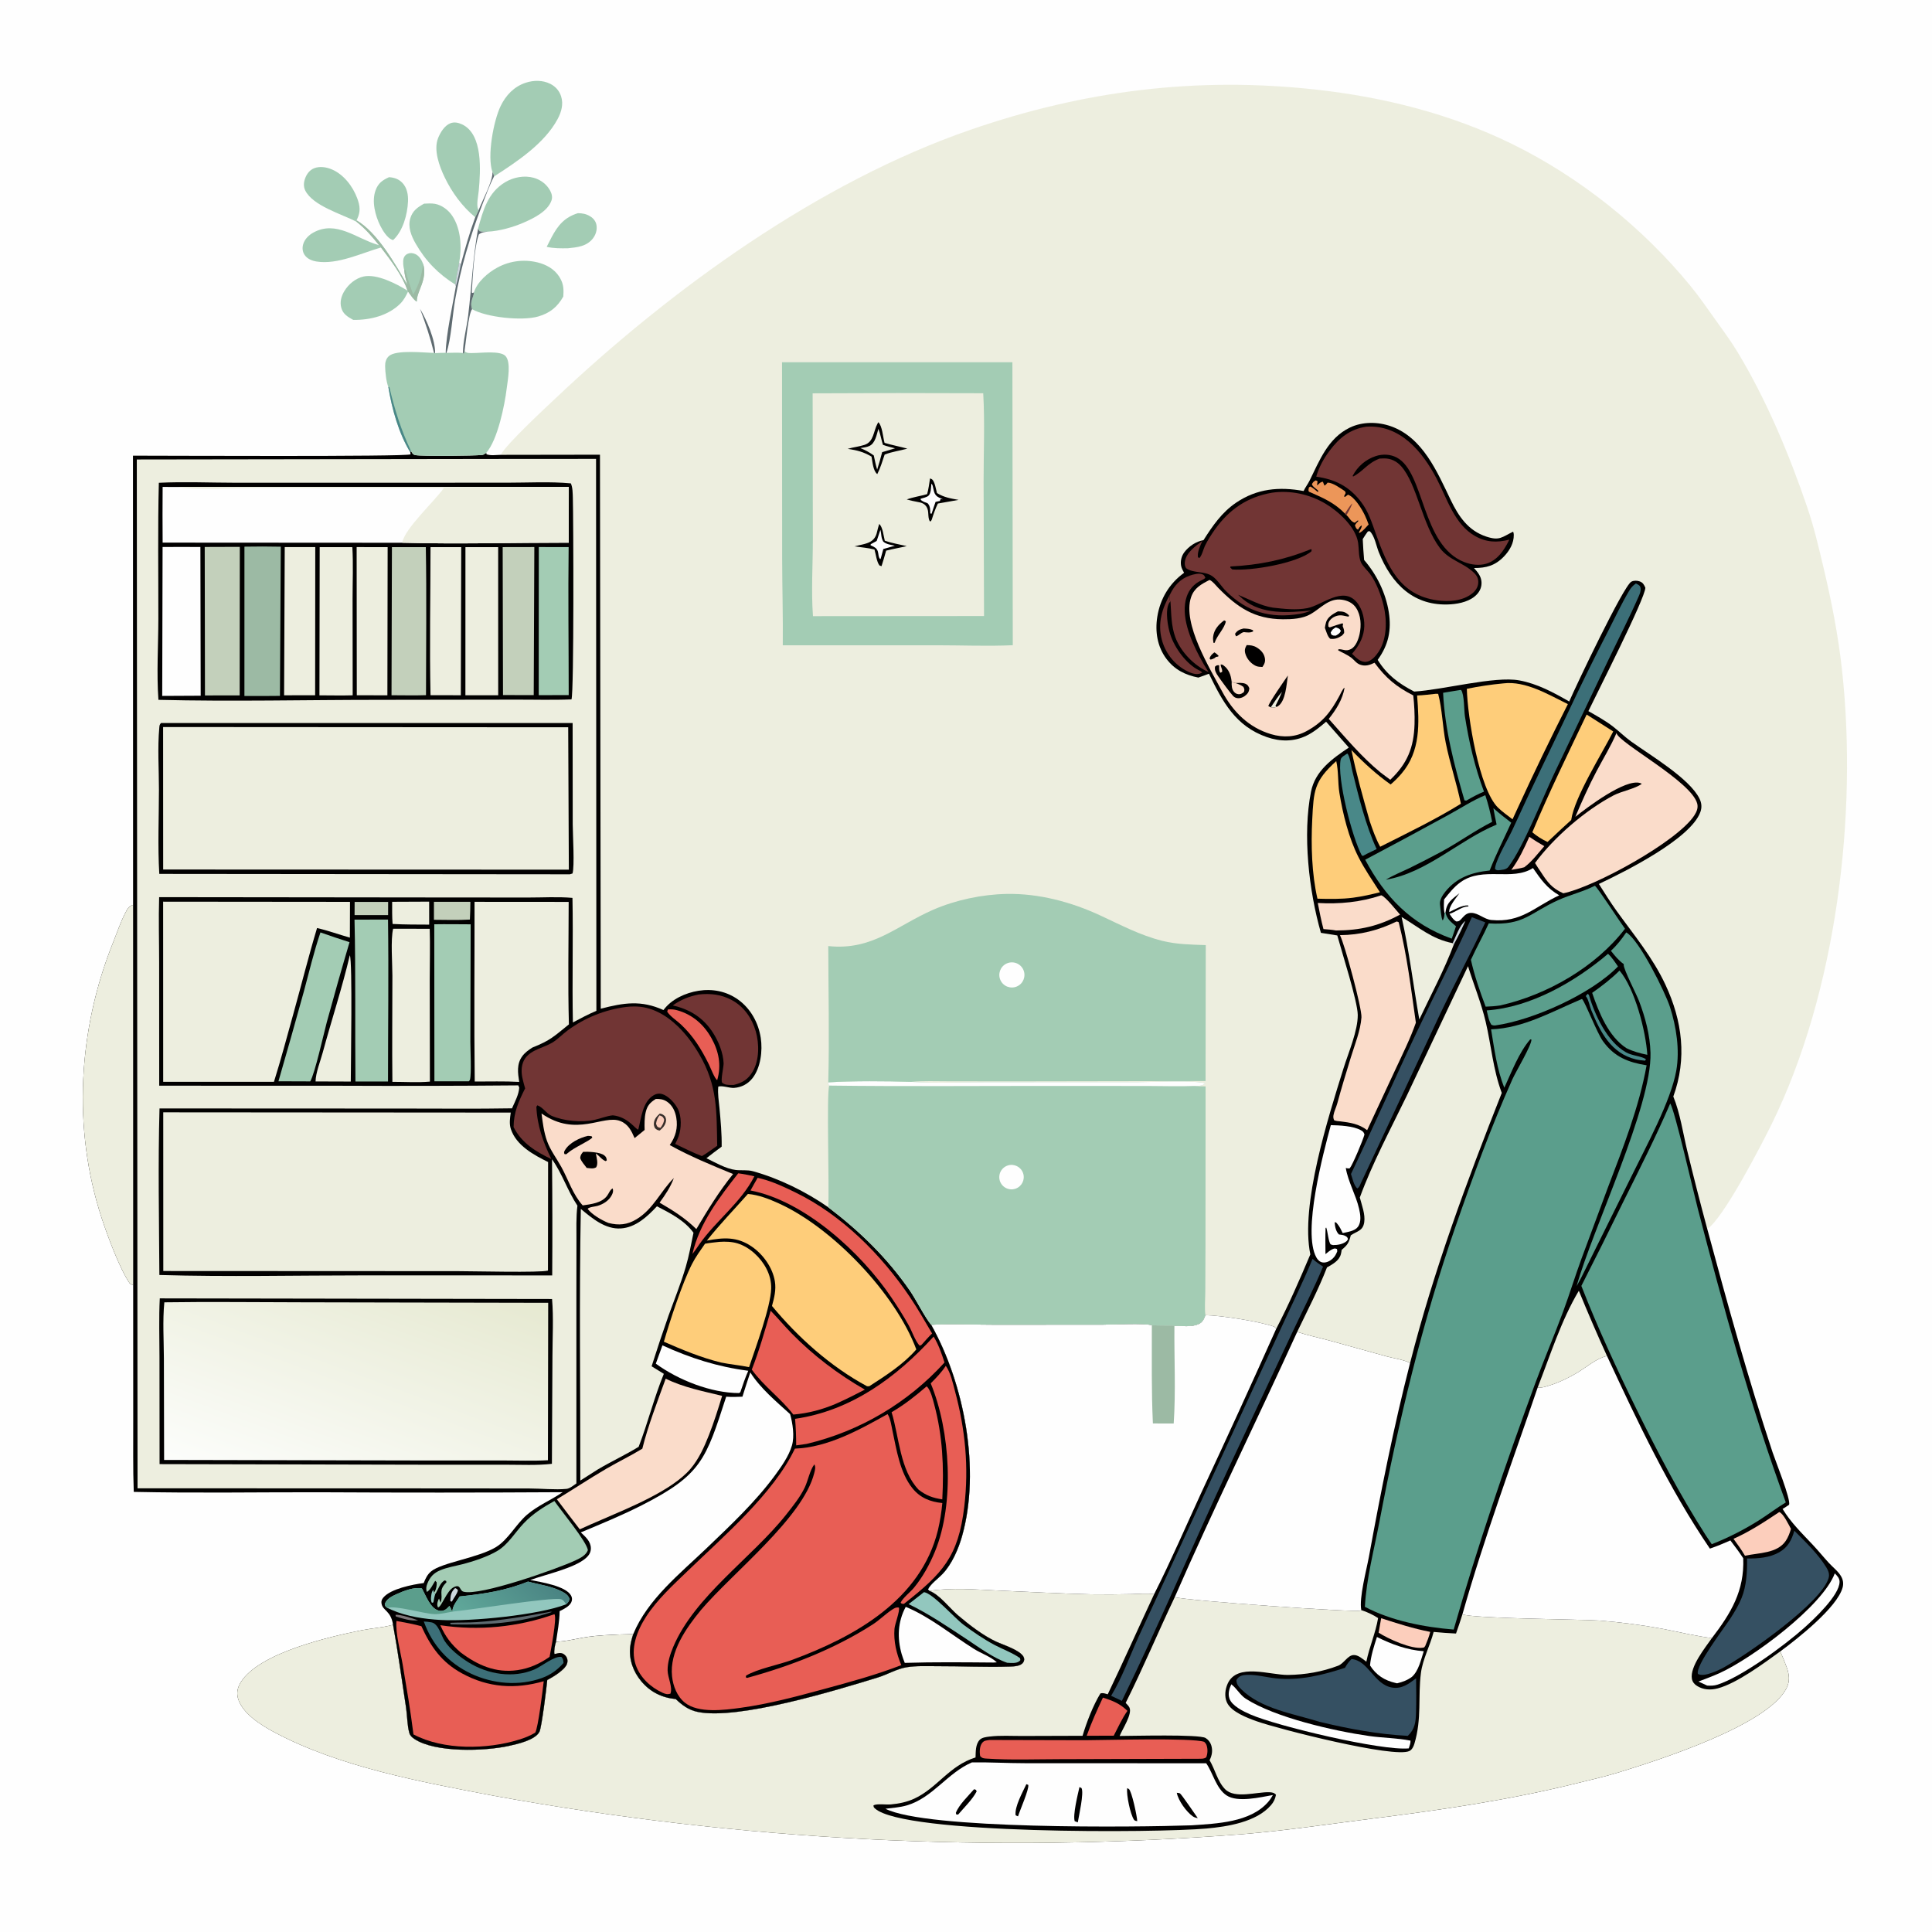 <?xml version="1.0" encoding="UTF-8"?> <svg xmlns="http://www.w3.org/2000/svg" xmlns:xlink="http://www.w3.org/1999/xlink" width="1024" height="1024"><path fill="#FEFEFE" d="M0 0L1024 0L1024 1024L0 1024L0 0Z"></path><path fill="#EDEEDF" d="M265.428 241.082C268.098 235.605 289.067 216.201 294.241 211.308C355.671 153.207 433.952 96.55 514.347 68.787C574.496 48.016 634.196 40.477 697.52 47.492C733.412 51.468 768.654 60.285 801.204 76.2C837.163 93.782 870.484 120.445 895.852 151.385C900.56 157.127 904.8 163.299 909.116 169.338C913.192 175.042 917.379 180.699 921.005 186.703C936.335 212.088 948.31 240.838 957.87 268.847C961.418 279.243 963.946 290.066 966.482 300.749C970.737 318.668 974.273 336.628 976.29 354.951C984.757 431.868 973.368 526.063 938.913 596.016C933.706 606.587 913.467 645.786 904.887 651.387C915.611 691.145 926.547 730.702 939.514 769.8C940.985 774.235 949.211 794.613 948.251 797.545C947.117 798.334 945.992 799.065 944.8 799.763C949.26 807.104 955.094 812.689 960.927 818.912C963.826 822.004 966.494 825.294 969.36 828.411C971.476 830.711 974.431 832.94 975.914 835.669C976.911 837.504 977.158 839.381 976.621 841.399C973.821 851.918 952.757 868.543 943.555 875.299C944.838 878.082 945.995 880.922 947.021 883.81C948.365 887.625 948.762 891.069 946.892 894.777C936.974 914.444 879.18 932.856 858.133 939.343C850.551 941.679 842.811 943.414 835.113 945.314C799.726 954.048 764.049 959.283 727.927 963.827C704.887 966.725 681.688 970.244 658.558 972.154C525.951 982.464 392.568 975.62 261.712 951.792C223.517 944.514 179.909 936.584 145.381 918.111C138.424 914.389 128.285 908.151 126.1 900.007C125.285 896.972 126.017 894.159 127.655 891.546C137.384 876.024 174.466 867.522 191.694 864.065C196.895 863.022 202.676 862.681 207.738 861.312C207.932 861.259 208.121 861.19 208.312 861.13C207.19 853.597 202.894 853.834 202.223 849.936C201.999 848.638 202.342 847.729 203.173 846.744C207.143 842.041 218.729 839.82 224.579 839.05C225.475 836.761 226.474 834.61 228.376 832.973C233.962 828.167 253.48 825.753 262.939 819.962C269.346 816.04 273.49 807.896 279.273 802.893C284.971 797.963 292.064 795.134 298.233 790.895C254.983 791.148 211.733 791.158 168.483 790.925C135.98 790.884 103.391 791.435 70.897 790.723C70.448 778.178 70.667 765.556 70.623 753.003L70.593 681.169C70.007 680.98 69.41 680.627 68.855 680.356C63.47 672.603 56.954 654.983 53.844 645.47C38.315 597.976 41.426 545.641 59.939 499.533C62.016 494.359 63.848 488.824 66.415 483.881C67.538 481.721 68.148 480.369 70.546 479.621L70.48 241.521C83.782 241.513 215.482 242.151 217.623 240.822L217.467 239.744L217.775 238.914C218.526 240.117 218.689 240.939 220.206 241.225C223.767 241.897 251.157 241.611 255.447 241.146C256.155 241.07 256.506 240.866 257.072 240.465C257.289 240.311 257.512 240.165 257.733 240.015L257.844 240.791C260.026 241.604 263.095 241.11 265.428 241.082Z"></path><path fill="#010000" d="M690.938 260.244C691.84 258.295 693.165 256.633 694.112 254.72C699.405 244.023 703.847 232.298 715.364 226.675C722.071 223.4 730.328 223.485 737.291 225.963C754.149 231.963 761.765 250.163 768.906 265C773.104 273.723 778.157 281.237 787.789 284.412C794.885 286.752 796.079 284.646 801.993 281.788C802.222 282.354 802.327 282.835 802.338 283.449C802.415 287.879 800.114 291.852 797.115 294.961C792.407 299.842 787.739 301.062 781.255 301.067C783.199 303.229 785.056 305.445 785.225 308.484C785.36 310.892 784.56 313.042 782.959 314.838C779.589 318.619 773.768 319.982 768.899 320.304C749.434 321.594 737.533 309.539 730.755 292.601C729.5 289.463 728.514 283.79 725.968 281.542L725.004 281.663C724.001 282.957 723.152 284.337 722.281 285.721C722.447 289.419 722.691 293.113 723.012 296.8C729.649 304.443 734.491 314.362 736.082 324.404C737.6 333.987 735.914 341.854 730.201 349.748C735.133 357.717 741.318 362.28 749.544 366.547C764.772 365.654 792.253 358.221 805.24 360.619C814.877 362.398 823.326 366.997 831.715 371.815C835.185 363.733 860.4 310.64 864.638 308.313C865.902 307.619 867.696 307.669 869.03 308.139C870.824 308.771 871.349 309.902 872.073 311.498C872.053 317.081 846.056 368.105 841.88 376.909C846.233 379.423 850.767 381.873 854.753 384.946C858.111 387.534 861.122 390.544 864.563 393.026C874.449 400.155 895.433 412.532 900.732 423.227C901.911 425.606 902.129 427.937 901.211 430.445C895.998 444.684 861.304 461.939 847.442 468.52C850.501 473.319 853.515 478.201 856.842 482.818C866.11 495.678 875.936 507.404 882.717 521.917C891.7 541.144 894.221 561.04 886.89 581.182C890.472 589.93 892.003 600.412 894.207 609.63C897.586 623.595 901.147 637.515 904.887 651.387C915.611 691.145 926.547 730.702 939.514 769.8C940.985 774.235 949.211 794.613 948.251 797.545C947.117 798.334 945.992 799.065 944.8 799.763C949.26 807.104 955.094 812.689 960.927 818.912C963.826 822.004 966.494 825.294 969.36 828.411C971.476 830.711 974.431 832.94 975.914 835.669C976.911 837.504 977.158 839.381 976.621 841.399C973.821 851.918 952.757 868.543 943.555 875.299C944.838 878.082 945.995 880.922 947.021 883.81C948.365 887.625 948.762 891.069 946.892 894.777C936.974 914.444 879.18 932.856 858.133 939.343C850.551 941.679 842.811 943.414 835.113 945.314C799.726 954.048 764.049 959.283 727.927 963.827C704.887 966.725 681.688 970.244 658.558 972.154C525.951 982.464 392.568 975.62 261.712 951.792C223.517 944.514 179.909 936.584 145.381 918.111C138.424 914.389 128.285 908.151 126.1 900.007C125.285 896.972 126.017 894.159 127.655 891.546C137.384 876.024 174.466 867.522 191.694 864.065C196.895 863.022 202.676 862.681 207.738 861.312C207.932 861.259 208.121 861.19 208.312 861.13C210.982 875.714 212.955 890.442 215.213 905.096C215.868 909.348 215.799 914.525 216.967 918.57C217.369 919.962 218.413 920.857 219.575 921.642C230.626 929.101 256.95 928.179 269.556 925.41C274.089 924.414 283.56 922.354 285.91 917.924C287.099 915.681 289.689 894.451 290.065 890.442C292.967 888.955 299.302 885.151 300.465 882.001C300.905 880.812 300.921 879.646 300.359 878.49C299.802 877.346 298.739 876.462 297.481 876.203C296.371 875.975 295.644 876.361 294.584 876.55C294.337 876.594 294.083 876.592 293.833 876.613C293.574 874.841 294.101 871.821 294.732 870.122C300.266 869.996 306.58 868.215 312.149 867.481C319.908 866.459 327.819 866.304 335.636 866.081C334.919 868.312 334.234 870.688 333.994 873.024C333.319 879.604 335.608 885.948 339.788 890.993C344.58 896.778 350.788 899.835 358.17 900.551C361.668 903.862 364.978 906.355 369.827 907.359C391.161 911.775 443.161 895.909 465.252 889.109C470.307 887.553 475.406 884.501 480.574 883.67C485.772 882.833 491.369 883.14 496.622 883.122C509.453 883.081 522.495 883.739 535.297 883.321C537.455 883.25 541.03 883.131 542.335 881.113C542.951 880.159 543.029 879.184 542.511 878.172C540.661 874.556 531.668 871.814 528.047 870.13C521.021 866.863 513.776 861.259 507.831 856.218C503.402 852.462 497.954 845.14 492.612 843.201L491.843 842.392C493.237 839.463 497.363 836.571 499.647 834.146C504.554 828.935 507.982 821.027 509.914 814.207C519.826 779.226 511.148 733.413 493.544 702.169C504.742 701.512 516.172 702.163 527.399 702.14L584.714 702.102C589.672 702.093 606.529 701.166 610.492 702.402C614.448 702.611 618.55 702.4 622.467 702.748C626.378 702.784 631.678 703.432 635.246 701.804C637.466 700.791 638.026 699.208 638.892 697.073C646.838 697.161 668.318 700.476 675.492 703.236C675.834 703.611 676.15 703.919 676.388 704.371C683.05 691.581 688.889 678.145 694.504 664.864C689.079 638.746 704.044 591.984 712.145 566.07C714.693 557.92 719.743 546.232 719.637 537.874C719.546 530.672 711.194 504.634 708.788 495.806L700.112 494.423C693.759 472.312 690.318 442.258 694.877 419.538C697.091 408.507 706.115 402.138 714.905 396.223L702.867 382.525C699.643 385.277 696.431 387.962 692.608 389.852C685.811 393.212 678.517 393.123 671.463 390.681C654.888 384.943 647.958 371.901 640.771 357.09C638.923 357.835 637.02 358.462 635.141 359.129C628.263 357.78 622.664 355.017 618.315 349.311C613.396 342.858 612.131 334.734 613.393 326.877C614.93 317.31 619.759 309.282 627.588 303.599C626.947 302.427 626.231 301.166 625.999 299.836C625.575 297.41 626.199 294.744 627.664 292.771C630.041 289.568 633.968 286.948 637.877 286.302C642.702 278.697 647.56 271.596 655.126 266.454C666.181 258.941 678.071 257.865 690.938 260.244Z"></path><path fill="#EDEEDF" d="M492.612 843.201C504.526 841.375 517.233 842.507 529.243 843.027C545.566 843.736 561.908 844.65 578.242 845.013C585.454 845.12 592.668 845.083 599.878 844.902C603.745 844.83 607.912 844.362 611.724 844.932C603.478 862.594 595.562 880.443 587.125 898.01C585.653 897.623 584.704 897.126 583.227 897.573C579.343 903.956 575.91 912.836 573.774 920.006L541.738 920.105C536.126 920.128 530.113 919.736 524.549 920.41C522.858 920.615 520.446 920.863 519.223 922.184C516.999 924.585 517.183 928.418 517.057 931.481C503.041 935.837 496.823 947.638 484.673 953.282C480.723 955.117 476.448 955.999 472.13 956.384C469.565 956.613 465.04 955.854 462.969 956.848C463.014 957.851 463.079 957.915 463.806 958.571C479.162 972.405 613.877 971.486 639.511 969.153C650.593 968.144 665.911 965.755 673.658 956.776C675.101 955.102 675.907 953.412 676.293 951.251C675.317 950.145 674.222 949.974 672.765 949.919C666.071 949.668 654.518 953.583 649.32 948.302C645.33 944.249 643.999 937.793 641.107 932.955C642.414 930.389 642.864 927.72 641.947 924.913C641.432 923.35 640.376 922.022 638.968 921.169C635.559 919.12 600.234 920.086 593.444 920.097C594.801 916.598 600.336 908.377 598.611 905.006C598.147 904.098 597.322 903.309 596.63 902.578C605.839 884.164 613.791 865.116 622.636 846.527C628.986 848.408 718.329 854.76 721.063 853.638C721.222 853.573 721.364 853.47 721.514 853.387C724.434 854.31 727.873 855.908 730.417 857.609C729.101 865.512 725.785 872.871 724.194 880.725C722.317 879.345 719.803 877.009 717.322 877.211C714.196 877.465 712.302 881.699 709.218 882.872C700.727 886.102 691.826 887.624 682.751 887.757C673.205 887.898 655.67 881.178 650.662 892.434C649.321 895.449 648.904 899.182 650.262 902.261C652.517 907.369 661.271 910.598 666.202 912.349C677.574 916.387 738.952 932.043 747.021 928.066C748.404 927.384 749.203 925.73 749.632 924.302C753.68 910.837 751.479 899.535 753.122 886.705C754.056 879.412 758.017 872.143 759.865 864.953C763.819 865.33 767.752 865.633 771.72 865.805C772.923 862.427 774.057 859.024 775.124 855.6C780.566 857.924 837.884 858.244 847.409 858.918C858.772 859.776 870.08 861.247 881.284 863.327C889.909 864.964 898.627 867.159 907.333 868.223C903.739 873.374 895.639 883.366 896.732 889.77C897.018 891.448 898.034 892.668 899.434 893.559C902.748 895.67 906.692 895.871 910.419 894.881C920.685 892.157 934.832 881.588 943.555 875.299C944.838 878.082 945.995 880.922 947.021 883.81C948.365 887.625 948.762 891.069 946.892 894.777C936.974 914.444 879.18 932.856 858.133 939.343C850.551 941.679 842.811 943.414 835.113 945.314C799.726 954.048 764.049 959.283 727.927 963.827C704.887 966.725 681.688 970.244 658.558 972.154C525.951 982.464 392.568 975.62 261.712 951.792C223.517 944.514 179.909 936.584 145.381 918.111C138.424 914.389 128.285 908.151 126.1 900.007C125.285 896.972 126.017 894.159 127.655 891.546C137.384 876.024 174.466 867.522 191.694 864.065C196.895 863.022 202.676 862.681 207.738 861.312C207.932 861.259 208.121 861.19 208.312 861.13C210.982 875.714 212.955 890.442 215.213 905.096C215.868 909.348 215.799 914.525 216.967 918.57C217.369 919.962 218.413 920.857 219.575 921.642C230.626 929.101 256.95 928.179 269.556 925.41C274.089 924.414 283.56 922.354 285.91 917.924C287.099 915.681 289.689 894.451 290.065 890.442C292.967 888.955 299.302 885.151 300.465 882.001C300.905 880.812 300.921 879.646 300.359 878.49C299.802 877.346 298.739 876.462 297.481 876.203C296.371 875.975 295.644 876.361 294.584 876.55C294.337 876.594 294.083 876.592 293.833 876.613C293.574 874.841 294.101 871.821 294.732 870.122C300.266 869.996 306.58 868.215 312.149 867.481C319.908 866.459 327.819 866.304 335.636 866.081C334.919 868.312 334.234 870.688 333.994 873.024C333.319 879.604 335.608 885.948 339.788 890.993C344.58 896.778 350.788 899.835 358.17 900.551C361.668 903.862 364.978 906.355 369.827 907.359C391.161 911.775 443.161 895.909 465.252 889.109C470.307 887.553 475.406 884.501 480.574 883.67C485.772 882.833 491.369 883.14 496.622 883.122C509.453 883.081 522.495 883.739 535.297 883.321C537.455 883.25 541.03 883.131 542.335 881.113C542.951 880.159 543.029 879.184 542.511 878.172C540.661 874.556 531.668 871.814 528.047 870.13C521.021 866.863 513.776 861.259 507.831 856.218C503.402 852.462 497.954 845.14 492.612 843.201Z"></path><path fill="#FEFEFE" d="M638.892 697.073C646.838 697.161 668.318 700.476 675.492 703.236C675.834 703.611 676.15 703.919 676.388 704.371C663.421 733.369 650.215 762.26 636.769 791.039C628.525 808.985 620.629 827.312 611.724 844.932C607.912 844.362 603.745 844.83 599.878 844.902C592.668 845.083 585.454 845.12 578.242 845.013C561.908 844.65 545.566 843.736 529.243 843.027C517.233 842.507 504.526 841.375 492.612 843.201L491.843 842.392C493.237 839.463 497.363 836.571 499.647 834.146C504.554 828.935 507.982 821.027 509.914 814.207C519.826 779.226 511.148 733.413 493.544 702.169C504.742 701.512 516.172 702.163 527.399 702.14L584.714 702.102C589.672 702.093 606.529 701.166 610.492 702.402C614.448 702.611 618.55 702.4 622.467 702.748C626.378 702.784 631.678 703.432 635.246 701.804C637.466 700.791 638.026 699.208 638.892 697.073Z"></path><path fill="#9CBAA4" d="M610.492 702.402C614.448 702.611 618.55 702.4 622.467 702.748C622.297 719.895 623.246 737.398 622.082 754.492L611.059 754.462C610.227 737.175 610.538 719.708 610.492 702.402Z"></path><path fill="#FEFEFE" d="M814.998 735.408C817.306 735.696 819.626 734.839 821.802 734.144C826.759 732.561 831.629 730.167 836.089 727.491C840.92 724.592 846.235 719.909 851.742 718.689C868.024 753.688 884.507 788.801 906.277 820.798C909.992 819.528 913.551 818.061 917.138 816.466C919.499 819.558 921.824 822.637 923.948 825.898C924.62 843.143 917.514 854.926 907.333 868.223C898.627 867.159 889.909 864.964 881.284 863.327C870.08 861.247 858.772 859.776 847.409 858.918C837.884 858.244 780.566 857.924 775.124 855.6C786.639 814.979 801.383 775.344 814.998 735.408Z"></path><path fill="#FEFEFE" d="M687.537 705.936C693.088 707.775 698.847 708.957 704.491 710.484L734.724 718.864C738.574 719.931 743.921 720.611 747.378 722.408C738.66 756.397 731.883 790.516 725.574 825.02C724.292 832.03 720.243 847.025 721.514 853.387C721.364 853.47 721.222 853.573 721.063 853.638C718.329 854.76 628.986 848.408 622.636 846.527C643.318 799.23 666.152 752.91 687.537 705.936Z"></path><path fill="#EDEEDF" d="M778.075 512.089C781.085 521.836 785.103 531.617 787.431 541.515C790.434 554.285 791.311 566.81 795.964 579.278C777.396 626.202 759.855 673.434 747.378 722.408C743.921 720.611 738.574 719.931 734.724 718.864L704.491 710.484C698.847 708.957 693.088 707.775 687.537 705.936C692.917 694.668 698.817 683.416 703.321 671.767C706.245 670.1 709.814 668.239 710.706 664.685C710.891 663.947 711.017 663.213 711.105 662.458C714.152 659.887 714.969 658.77 715.937 654.757C719.199 652.515 722.371 652.497 723.069 647.837C723.701 643.621 721.777 638.763 720.727 634.709C727.384 616.529 737.019 598.509 745.478 581.048L778.075 512.089Z"></path><path fill="#EDEEDF" d="M836.817 684.134C841.56 695.751 846.536 707.272 851.742 718.689C846.235 719.909 840.92 724.592 836.089 727.491C831.629 730.167 826.759 732.561 821.802 734.144C819.626 734.839 817.306 735.696 814.998 735.408C821.659 718.396 827.439 699.83 836.817 684.134Z"></path><path fill="#5B9E8C" d="M838.275 529.549L838.542 529.527C840.215 531.171 846.406 547.45 849.624 551.892C855.616 560.166 862.841 563.047 872.738 564.633C868.705 586.948 860.295 608.192 852.253 629.317L838.246 667.057C834.839 676.347 831.948 685.816 828.521 695.095C823.825 707.814 818.465 720.283 813.775 733.013C797.964 775.933 783.014 819.711 770.484 863.703C754.905 862.423 737.363 859.082 723.414 851.641C724.203 836.723 728.352 821.106 731.149 806.42C741.263 753.315 753.791 700.888 771.569 649.775C780.66 623.639 790.335 597.268 801.624 571.999C803.346 568.145 811.955 553.73 811.684 550.95L811.059 550.89C805.14 557.664 801.09 568.363 797.328 576.505C793.357 566.743 792.023 555.906 790.296 545.572C807.595 544.939 822.68 536.085 838.275 529.549Z"></path><path fill="#5B9E8C" d="M885.243 584.888C887.555 587.937 897.722 632.362 899.904 640.755C913.521 693.113 927.82 745.512 946.511 796.319C941.845 799.099 937.478 802.478 932.891 805.406C924.917 810.494 916.083 815.032 907.268 818.464L904.087 813.736C890.288 792.209 878.511 769.601 867.261 746.662C856.833 725.401 846.76 703.626 838.156 681.557C845.647 666.854 853.007 652.084 860.235 637.25C868.854 619.906 877.605 602.696 885.243 584.888Z"></path><path fill="#FADCCA" d="M641.069 307.392C642.625 307.91 644.483 310.363 645.644 311.546C655.894 321.988 664.945 328.116 679.963 328.222C684.801 328.257 690.336 327.954 694.627 325.515C700.016 322.451 704.322 316.879 711.228 317.865C714.28 318.301 717.03 319.582 718.759 322.197C721.377 326.159 721.586 331.595 720.598 336.106C720.008 338.799 718.669 342.693 715.992 344.042C714.568 344.759 713.492 344.81 711.984 344.429C711.043 344.191 710.363 344.075 709.376 344.138L709.299 344.736C711.5 345.934 714.193 347.073 716.163 348.561C717.827 349.817 718.841 351.561 720.9 352.292C723.7 353.287 725.984 352.499 728.538 351.272C734.573 359.431 740.025 363.982 749.064 368.588C749.598 373.59 749.888 378.745 749.738 383.776C749.363 396.283 745.915 404.695 736.873 413.297L731.816 409.516C721.534 401.097 713.08 390.888 704.264 381.023C708.141 376.187 711.605 370.751 712.651 364.538C711.878 364.6 710.271 368.186 709.825 369.004C705.229 377.422 701.209 382.714 692.637 387.439C686.622 390.754 680.134 391.045 673.628 389.112C661.88 385.622 653.465 377.18 647.815 366.598C641.238 354.281 626.635 330.55 631.269 316.607C632.93 311.609 636.683 309.646 641.069 307.392Z"></path><path fill="#010000" d="M654.831 362.023C656.402 361.979 658.53 361.767 660.017 362.378C661.283 362.898 661.622 363.568 662.172 364.749C662.074 366.161 661.72 367.102 660.704 368.102C659.465 369.321 657.66 370.258 655.881 370.037C654.926 369.919 654.218 369.572 653.563 368.867C651.795 366.963 647.209 360.696 645.652 358.415C644.577 356.842 643.631 355.297 643.983 353.338C644.945 352.555 644.932 352.567 646.173 352.601C646.208 354.112 645.989 355.242 646.753 356.576L647.731 356.154C648.029 354.513 646.935 353.768 647.006 352.154C647.628 352.19 647.987 352.304 648.494 352.679C651.295 354.751 652.369 357.7 652.768 361.054C652.786 361.204 652.801 361.355 652.817 361.505L654.831 362.023Z"></path><path fill="#FADCCA" d="M652.817 361.505L654.831 362.023C656.397 362.577 657.699 363.061 659.04 364.055C659.627 365.373 659.675 365.397 659.31 366.783C658.387 367.539 657.518 368.094 656.251 367.913C655.347 367.784 654.693 367.409 654.105 366.749C652.832 365.319 652.738 363.32 652.817 361.505Z"></path><path fill="#010000" d="M660.762 341.919C662.731 341.933 664.394 342.136 666.106 343.182C668.176 344.446 669.87 346.184 670.366 348.623C670.783 350.673 670.228 351.858 669.125 353.506C667.912 353.461 666.666 353.437 665.549 352.911C663.023 351.721 660.87 349.233 660.083 346.56C659.524 344.661 659.828 343.605 660.762 341.919Z"></path><path fill="#010000" d="M709.106 324.037C711.776 324.05 713.065 324.251 715.016 326.173L714.787 326.849L713.543 326.612C712.461 326.395 711.38 326.101 710.267 326.136C708.366 326.196 706.354 327.098 705.087 328.527C704.062 329.682 703.909 330.624 704.071 332.107L704.777 332.539C707.015 331.706 709.247 331.009 711.541 330.357L711.868 330.775L711.642 331.837C712.16 333.138 712.525 334.057 712.422 335.497C712.01 336.125 711.627 336.627 710.99 337.048C709.181 338.244 707.172 338.917 705.011 338.545C703.606 337.357 702.895 334.487 702.218 332.771C702.391 331.74 702.553 330.665 702.881 329.67C703.792 326.91 706.707 325.285 709.106 324.037Z"></path><path fill="#FEFEFE" d="M707.939 332.526C708.142 332.583 708.35 332.622 708.547 332.696C709.766 333.157 710.092 333.294 710.693 334.385C710.011 335.84 709.403 336.026 708.07 336.87C707.281 336.917 706.812 336.979 706.082 336.608C705.428 336.275 705.507 335.93 705.297 335.279C706.075 333.653 706.479 333.487 707.939 332.526Z"></path><path fill="#010000" d="M673.537 374.901L672.245 374.257C672.531 372.505 681.059 360.254 682.61 358.033C681.884 362.592 681.475 371.748 677.253 374.355C677.04 374.487 676.805 374.579 676.582 374.691C675.355 375.075 674.801 374.984 673.537 374.901Z"></path><path fill="#EDEEDF" d="M673.537 374.901C675.431 372.148 677.257 369.112 679.525 366.662C678.462 369.25 677.3 371.716 675.992 374.189L676.582 374.691C675.355 375.075 674.801 374.984 673.537 374.901Z"></path><path fill="#010000" d="M648.824 328.804L649.721 329.307C649.106 332.984 644.992 336.802 643.785 340.702L643.162 340.725C643.009 339.694 642.857 338.643 642.972 337.6C643.398 333.72 645.831 331.047 648.824 328.804Z"></path><path fill="#010000" d="M659.073 333.118C660.889 333.207 662.404 333.232 664.072 334L664.208 334.658C662.538 335.503 661.054 335.202 659.24 335.03C657.556 335.439 656.753 336.75 655.152 337.251L654.497 336.119L655.117 337.247L654.579 335.951C655.88 334.104 656.953 333.664 659.073 333.118Z"></path><path fill="#010000" d="M643.648 345.763C644.506 346.26 645.134 346.837 645.847 347.521L645.668 347.994L644.512 348.169L643.809 348.768C643.087 349.165 642.469 349.413 641.671 349.619L641.09 349.053C641.568 347.389 642.364 346.8 643.648 345.763Z"></path><path fill="#FEFEFE" d="M515.143 934.104C524.409 933.955 533.84 934.535 543.148 934.532L639.323 934.572C642.971 939.832 644.551 947.859 650.056 951.569C655.959 955.547 668.003 952.56 674.675 951.4C673.906 952.752 673.089 953.999 672.059 955.171C662.584 965.954 644.869 966.527 631.625 967.454C601.993 968.504 491.009 969.708 469.307 958.674C473.07 958.207 476.905 957.974 480.563 956.916C494.346 952.927 502.034 939.733 515.143 934.104Z"></path><path fill="#010000" d="M572.142 947.166L573.241 947.735C574.597 950.405 571.836 962.268 571.256 965.895L569.62 965.277C568.53 962.04 571.298 950.875 572.142 947.166Z"></path><path fill="#010000" d="M597.404 947.759C597.696 947.899 598.008 948.004 598.28 948.179C599.835 949.183 602.699 962.811 602.764 965.254C602.06 965.072 601.441 965.123 601.019 964.476C599.062 961.478 596.975 951.396 597.404 947.759Z"></path><path fill="#010000" d="M543.997 945.655L544.989 946.023C545.625 948.091 540.454 959.743 539.578 962.689C539.147 962.579 538.699 962.316 538.294 962.127C537.683 957.546 542.11 949.725 543.997 945.655Z"></path><path fill="#010000" d="M516.272 948.324L517.25 948.643L517.659 949.46C515.38 953.826 511.075 957.945 507.858 961.731L506.882 961.754L506.618 960.868C508.193 956.611 513.247 951.836 516.272 948.324Z"></path><path fill="#010000" d="M623.713 950.202C624.28 950.316 624.911 950.259 625.414 950.544C626.201 950.991 633.596 961.881 634.844 963.633C633.849 963.492 633.02 963.268 632.182 962.682C628.809 960.319 624.497 954.339 623.713 950.202Z"></path><path fill="#713534" d="M674.258 261.134C683.961 259.716 694.225 262.009 702.587 266.994C709.48 271.104 718.61 279.39 719.843 287.774C720.313 290.971 720.01 294.99 721.307 297.973C722.264 300.172 724.689 302.235 726.144 304.179C729.456 308.601 732.028 315.567 733.323 320.93C735.18 328.62 735.189 338.529 730.759 345.35C729.347 347.523 726.843 350.54 724.051 350.791C720.98 351.067 718.623 348.454 716.617 346.516C719.838 342.77 722.282 338.797 722.949 333.804C723.598 328.952 722.322 323.03 719.132 319.219C711.764 310.42 700.855 320.746 692.959 322.319C687.047 323.497 680.544 322.713 674.615 322.056C667.985 320.997 662.383 317.752 656.232 315.249C657.08 316.051 657.949 316.831 658.839 317.587C668.81 325.957 682.975 324.693 695.019 323.582C692.931 324.387 690.932 325.047 688.719 325.404C673.317 327.893 660.999 324.395 649.843 313.351C647.399 310.931 645.31 307.264 642.492 305.347C638.361 302.535 632.526 303.971 628.627 301.14C627.953 299.989 627.827 298.93 628.021 297.62C628.723 292.877 633.686 289.366 637.279 286.738C636.301 288.978 634.77 292.079 634.877 294.564C634.916 295.471 634.81 295.122 635.54 295.783C636.803 295.207 637.834 291.012 638.58 289.447C640.04 286.385 641.941 283.441 643.901 280.678C651.543 269.905 661.211 263.377 674.258 261.134Z"></path><path fill="#010000" d="M694.907 291.044L695.209 291.455L695.074 292.239C687.402 298.585 662.985 302.71 653.117 301.808L652.032 300.773L652.206 300.249C667.359 299.486 680.853 296.743 694.907 291.044Z"></path><path fill="#713534" d="M724.255 226.142C742.147 225.032 753.935 239.327 761.51 253.811C766.974 264.261 770.873 277.837 781.709 284.055C787.66 287.47 793.495 287.715 799.969 286.013C799.847 286.267 799.731 286.523 799.604 286.774C797.006 291.902 793.544 297.041 787.731 298.773C783.963 299.896 779.711 299.326 776.098 297.913C753.353 289.018 755.169 250.349 740.312 242.509C736.904 240.711 732.887 240.561 729.249 241.714C723.912 243.454 719.482 247.237 716.928 252.237L717.167 252.572C722.523 249.847 724.545 245.626 731.177 243.063C731.98 243.009 732.784 242.976 733.588 242.964C737.199 242.941 740.273 244.446 742.666 247.129C751.027 256.507 753.809 278.126 763.195 290.496C768.244 297.151 775.992 298.264 781.46 303.806C782.923 305.288 783.645 306.89 783.505 308.995C783.349 311.348 781.962 313.27 780.142 314.675C775.032 318.621 767.888 319.039 761.714 318.186C741.718 315.422 735.206 299.756 729.157 282.737C727.053 276.818 725.277 271.131 721.425 266.063C715.182 257.848 707.732 254.076 697.627 252.636C699.119 247.506 701.523 243.152 704.721 238.878C709.816 232.069 715.586 227.402 724.255 226.142Z"></path><path fill="#FADCCA" d="M856.76 388.524C857.88 393.762 896.617 414.191 899.57 425.955C900.142 428.23 899.252 430.309 898.018 432.198C888.888 446.176 844.891 470.181 828.576 473.465C822.625 470.842 820.151 467.565 816.712 462.208C815.584 460.676 814.61 459.015 813.593 457.406C823.619 443.794 840.243 429.424 855.259 421.554C859.516 419.322 866.86 418.024 870.191 415.42C869.897 415.289 869.617 415.12 869.309 415.026C861.373 412.609 841.166 428.04 834.967 432.931C838.451 424.698 842.063 416.617 846.232 408.703C849.727 402.068 853.858 395.424 856.76 388.524Z"></path><path fill="#5B9E8C" d="M845.306 469.466C846.628 470.146 859.038 489.265 861.277 492.261C845.678 512.58 819.956 527.308 795.122 532.9C792.548 533.311 790.023 533.446 787.425 533.55C784.383 525.506 781.486 517.122 779.615 508.726C782.542 502.206 786.122 495.974 789.058 489.432C808.004 490.576 810.727 483.866 826.112 476.979C832.444 474.145 839.022 472.672 845.306 469.466Z"></path><path fill="#FADCCA" d="M740.18 488.44C740.744 488.443 740.342 488.413 741.337 488.792C745.775 506.246 747.893 524.253 750.441 542.049C747.51 550.451 743.45 558.582 739.698 566.64L724.617 599.024C720.266 595.66 715.528 594.964 710.245 594.339C709.127 594.259 708.215 594.148 707.153 593.783C706.706 592.88 706.596 592.105 706.765 591.1C707.12 588.987 708.215 586.933 708.777 584.852C710.982 576.678 713.472 568.63 715.946 560.534C717.987 553.856 721.123 546.184 721.598 539.242C721.918 534.563 712.723 500.404 710.192 495.643C720.967 495.568 730.503 493.105 740.18 488.44Z"></path><path fill="#5B9E8C" d="M723.581 455.674C738.264 447.913 752.889 440.042 767.453 432.061C773.931 428.553 780.444 424.23 787.234 421.452C788.764 426.079 789.977 430.805 790.863 435.597C781.596 440.265 773.152 446.467 764.017 451.395C758.35 454.428 752.632 457.364 746.865 460.203C742.769 462.171 738.394 463.91 734.512 466.267C756.296 462.63 773.374 445.242 793.239 437.046C792.618 434.157 792.007 431.278 791.527 428.361C794.581 431.062 797.748 433.56 800.986 436.037C797.16 444.437 792.926 452.779 789.559 461.368C780.138 462.382 772.134 465.037 766.017 472.65C764.595 474.42 762.882 477.104 763.231 479.478C763.531 481.522 763.752 486.195 764.63 487.86C765.449 486.705 765.553 485.338 765.619 483.957L766.148 483.547C766.792 487.094 769.119 488.709 771.709 490.939C770.967 493.131 770.264 495.347 769.449 497.513C747.857 489.771 734.199 475.552 723.581 455.674Z"></path><path fill="#FECD7A" d="M796.828 362.202C808.642 360.771 820.788 368.213 831 373.201C821.942 391.078 813.225 409.127 804.857 427.338L801.677 434.246C799.118 432.276 796.302 430.318 793.988 428.068C784.02 418.376 777.779 379.815 777.457 365.086C783.857 363.775 790.323 362.812 796.828 362.202Z"></path><path fill="#355062" d="M716.326 879.353C725.244 879.963 728.249 892.841 737.826 894.444C742.984 895.307 746.712 892.456 750.559 889.532C750.661 895.603 750.701 901.715 750.526 907.785C750.381 912.805 749.919 916.529 746.151 920.047C730.21 919.179 714.889 916.332 699.395 912.602C685.776 908.329 668.317 905.794 657.819 895.285C656.393 893.857 655.31 892.541 655.329 890.446C656.628 888.273 658.394 887.811 660.853 887.707C665.815 887.497 671.191 889.018 676.148 889.551C688.742 890.905 700.969 887.855 712.863 883.97C713.877 882.177 714.83 880.776 716.326 879.353Z"></path><path fill="#355062" d="M951.03 811.322C956.872 817.163 963.671 823.68 967.997 830.761C969.115 832.59 969.829 834.381 969.165 836.524C965.086 849.678 927.25 876.106 913.966 883.606C911.908 884.744 909.619 885.833 907.394 886.592C905.139 887.361 902.214 888.342 899.959 887.258C898.31 883.092 913.918 862.804 917.157 857.782C919.326 854.421 921.523 850.772 923.039 847.061C925.728 840.479 926.054 833.029 925.982 826.029C931.732 826.102 937.863 825.663 942.972 822.765C947.621 820.127 949.628 816.263 951.03 811.322Z"></path><path fill="#FECD7A" d="M760.998 367.716L762.258 367.748C764.447 376.011 764.573 385.22 766.273 393.698C768.46 404.603 772.074 415.134 774.297 426.002C761.114 434.198 745.473 441.767 731.526 448.789C729.182 444.52 727.565 439.885 725.995 435.29C722.431 422.736 718.915 410.324 716.283 397.531C722.763 404.251 729.421 410.385 737.065 415.784C739.098 414.068 741.083 412.064 742.813 410.046C753.027 398.132 752.251 383.316 751.09 368.621C754.389 368.517 757.714 368.057 760.998 367.716Z"></path><path fill="#5B9E8C" d="M861.933 494.229C862.018 494.269 862.11 494.3 862.19 494.351C869.137 498.732 882.589 525.894 885.118 533.729C888.472 544.119 890.376 556.468 888.486 567.329C885.673 583.491 872.327 607.88 864.798 623.277L837.956 677.432L835.633 681.688C844.21 650.977 875.572 586.341 874.803 558.028C874.548 548.615 872.052 539.338 868.734 530.58C867.358 526.95 860.582 513.907 860.604 511.45C860.606 511.3 860.622 511.15 860.63 510.999C857.831 509.016 855.925 506.601 853.809 503.941C857.036 500.985 859.473 497.83 861.933 494.229Z"></path><path fill="#355062" d="M695.692 667.222C697.447 668.794 699.287 670.066 701.246 671.358C696.203 683.458 690.117 695.229 684.54 707.094L651.244 778.016C632.076 819.045 614.485 860.794 594.618 901.502L588.918 898.821C594.657 889.388 598.683 878.118 603.258 868.006L628.494 813.314L677.472 707.216C683.505 693.891 690.156 680.755 695.692 667.222Z"></path><path fill="#FECD7A" d="M708.235 403.405C709.481 408.598 709.029 414.823 709.909 420.235C711.729 431.43 714.865 444.129 719.98 454.215C723.264 460.692 727.5 466.799 731.405 472.915C726.683 474.099 721.95 475.175 717.12 475.808C710.829 476.612 704.597 476.497 698.276 476.318C695.219 463.094 694.828 447.871 695.515 434.344C696.291 419.075 696.462 414.054 708.235 403.405Z"></path><path fill="#FEFEFE" d="M705.359 596.347C709.954 596.449 717.267 596.744 721.344 599.062C722.447 599.689 722.83 600.123 723.195 601.315C722.416 604.259 717.003 617.249 715.382 619.236C714.348 619.296 714.649 619.359 713.8 619.167C713.63 619.129 713.462 619.08 713.294 619.036C714.484 626.286 718.62 633.268 720.319 640.562C721.024 643.59 721.722 647.633 719.675 650.314C717.973 652.543 714.24 652.948 711.666 653.562C710.813 651.846 710.022 650.05 708.744 648.603C708.172 647.955 708.273 647.871 707.39 647.821C707.517 650.013 708.045 652.707 709.658 654.288C710.793 654.445 712.116 654.532 713.123 655.109C714.121 655.68 714.22 655.897 714.476 656.935L714.539 656.581C714.413 656.815 714.035 657.56 713.856 657.723C711.983 659.438 708.934 659.954 706.514 659.929L705.3 659.57C704.118 658.297 703.72 652.728 702.933 650.657L702.584 650.852C702.404 655.47 702.49 660.095 702.527 664.716C703.691 663.804 705 662.612 706.356 662.038C707.373 661.607 707.656 661.666 708.632 662.011L708.789 663.189C708.155 664.811 707.514 666.037 706.196 667.216C704.848 668.423 702.871 669.41 701.008 669.12C699.487 668.884 698.401 667.735 697.69 666.452C690.217 652.958 701.308 611.381 705.359 596.347Z"></path><path fill="#3C6F78" d="M867.043 309.258C868.14 309.867 869.194 310.133 869.509 311.494C869.857 312.999 869.173 314.636 868.584 315.986C863.642 327.31 857.911 338.42 852.57 349.571L823.937 409.639C817.686 422.774 807.615 448.588 799.535 459.379C798.237 461.112 795.967 461.01 793.964 461.273C792.833 461.049 793.365 461.265 792.376 460.606C792.405 460.259 792.425 459.856 792.498 459.507C793.604 454.242 799.471 444.588 801.949 439.14C811.501 418.138 821.685 397.525 831.549 376.682C838.191 362.529 845.1 348.503 852.273 334.612C855.897 327.494 859.362 320.128 863.416 313.255C864.448 311.506 865.385 310.425 867.043 309.258Z"></path><path fill="#E85E55" d="M524.416 922.225L575.181 922.348C585.952 922.322 631.777 920.967 638.276 923.214C638.798 923.751 639.248 924.234 639.498 924.96C640.199 926.994 640.126 929.498 639.297 931.468C637.989 932.273 637.141 932.127 635.625 932.181L561.632 932.398C548.931 932.414 535.873 932.917 523.206 932.108C521.543 932.002 520.618 932.031 519.515 930.754C519.123 928.7 519.174 925.556 520.54 923.81C521.638 922.406 522.785 922.517 524.416 922.225Z"></path><path fill="#FEFEFE" d="M765.394 476.744C768.039 473.393 770.672 470.037 774.178 467.539C786.077 459.062 801.446 467.215 812.507 460.081C816.641 466.029 819.97 470.883 826.439 474.533C813.148 480.746 806.396 489.132 790.449 487.619C786.679 487.261 783.507 483.857 779.793 483.841C777.832 483.833 776.626 484.773 775.38 486.125C775.034 486.5 774.707 486.896 774.347 487.258C773.439 488.17 773.127 488.402 771.842 488.38C770.179 487.437 769.312 485.891 768.252 484.349C771.241 483.544 774.795 480.603 777.598 480.478C777.853 480.467 778.108 480.473 778.363 480.47L778.093 479.88C774.901 479.717 770.993 482.041 768.158 483.417C767.703 480.612 771.921 475.756 773.542 473.411C769.616 476.655 766.81 478.143 766.148 483.547L765.619 483.957C765.111 481.554 765.276 479.175 765.394 476.744Z"></path><path fill="#355062" d="M780.123 486.127L787.242 488.884C779.706 505.102 771.181 520.948 763.457 537.101L721.272 627.127C720.717 628.345 720.588 629.116 719.453 629.894C717.651 628.675 716.761 624.355 716.042 622.254C727.912 597.42 738.981 572.209 750.766 547.345C760.458 526.9 770.86 506.791 780.123 486.127Z"></path><path fill="#FECD7A" d="M840.96 378.722L855.052 387.686C849.167 399.363 834.493 422.433 832.77 434.624C829.475 437.597 826.217 440.61 822.997 443.662L820.219 446.256C817.219 444.858 814.703 443.234 812.16 441.136C821.005 419.993 831.107 399.404 840.96 378.722Z"></path><path fill="#5B9E8C" d="M858.376 514.428C866.567 524.051 872.311 546.587 873.118 559.073C869.234 558.283 865.644 557.32 862.078 555.571C852.523 549.442 847.381 536.486 843.881 526.236C849.024 522.613 853.924 518.888 858.376 514.428Z"></path><path fill="#EDEEDF" d="M742.876 486.023C752.262 491.615 758.841 497.69 769.973 499.909L770.594 500.506C765.542 514.026 758.425 527.253 752.256 540.325C749.056 522.171 746.929 504.072 742.876 486.023Z"></path><path fill="#5B9E8C" d="M852.298 505.546C854.403 507.479 855.943 509.907 857.565 512.241C843.464 526.792 812.575 540.696 792.615 543.484C791.726 543.554 791.279 543.505 790.461 543.143C789.024 540.909 788.614 538.091 787.993 535.533C811.213 533.98 834.848 520.37 852.298 505.546Z"></path><path fill="#5B9E8C" d="M773.977 365.692L774.417 365.731C776.157 368.029 775.952 376.512 776.436 379.637C778.536 393.18 781.713 406.755 786.543 419.588C783.244 420.898 780.258 422.573 777.185 424.338L776.209 424.201C770.767 405.609 765.812 386.647 764.871 367.199L773.977 365.692Z"></path><path fill="#FADCCA" d="M732.093 474.53C734.39 475.255 740.117 482.607 742.058 484.757C730.9 490.82 720.784 493.125 708.136 493.179C705.917 492.775 703.708 492.607 701.463 492.439C700.254 487.862 699.352 483.245 698.448 478.602C709.89 479.263 721.214 478.197 732.093 474.53Z"></path><path fill="#FEFEFE" d="M652.614 892.718C655.456 894.798 657.243 898.39 660.258 900.334C675.806 910.363 707.029 917.45 725.585 920.108C732.861 921.15 740.404 921.153 747.595 922.573C747.675 924.018 747.102 925.312 746.672 926.681C732.263 928.051 676.845 914.896 662.608 908.649C659.034 907.081 652.972 904.166 651.632 900.29C650.732 897.685 651.513 895.112 652.614 892.718Z"></path><path fill="#FEFEFE" d="M972.477 833.904C973.715 835.204 975.041 836.495 975.01 838.439C974.896 845.689 961.267 858.32 956.21 862.843C945.935 872.036 923.047 888.863 910.245 892.924C908.422 893.503 906.716 893.498 904.826 893.394L900.215 891.256C903.969 889.83 907.758 888.424 911.419 886.771C928.575 879.028 966.025 851.299 972.477 833.904Z"></path><path fill="#FEFEFE" d="M729.81 867.64C737.771 871.593 745.693 874.507 754.618 875.184C753.138 879.668 751.963 885.497 748.379 888.74C745.877 890.598 743.479 891.454 740.495 892.194L739.766 892.031C733.889 890.696 729.403 887.878 726.143 882.729C726.592 877.562 728.227 872.549 729.81 867.64Z"></path><path fill="#498888" d="M714.072 399.405C715.343 400.087 716.296 406.814 716.766 408.706C720.208 422.55 723.708 437.057 729.64 450.034L724.448 452.54L722.395 453.665L721.743 453.329C716.704 444.051 708.502 412.146 710.603 402.52C710.889 401.211 713.022 400.13 714.072 399.405Z"></path><path fill="#FCCEBC" d="M943.051 801.416C945.297 802.252 948.022 808.136 949.257 810.347C948.587 812.534 947.788 814.779 946.495 816.684C941.912 823.437 932.206 822.959 925.017 824.555L924.811 824.471C923.035 821.381 920.862 818.508 918.794 815.607C927.355 811.812 935.279 806.59 943.051 801.416Z"></path><path fill="#713534" d="M620.193 314.941C622.468 310.255 625.639 306.809 630.651 305.069C632.423 304.454 635.475 303.612 637.308 304.391C638.304 304.814 638.469 305.357 638.856 306.265C638.144 306.987 637.475 307.261 636.574 307.69C632.878 309.449 630.296 312.344 628.974 316.238C625.563 326.29 631.049 339.052 635.69 347.872C637.182 350.714 638.799 353.488 640.537 356.187C632.951 352.852 625.849 345.576 622.959 337.777C620.706 331.696 620.827 325.146 620.369 318.764C620.339 318.74 620.302 318.723 620.28 318.691C619.454 317.483 619.989 316.335 620.193 314.941Z"></path><path fill="#EC9659" d="M712.834 272.192C707.345 266.566 701.566 264.016 694.445 260.899C693.681 260.564 693.617 260.735 693.514 259.686C693.49 259.445 693.723 258.55 693.785 258.291L694.574 257.869C696.004 258.686 697.166 259.656 698.411 260.73L698.802 260.259C697.762 258.982 695.603 258.086 695.351 256.552C696.102 255.391 696.206 255.17 697.444 254.592L698.346 255.094L698.23 255.854C698.088 256.84 698.109 256.441 698.133 257.287L698.513 256.929C699.361 256.143 699.937 255.454 701.142 255.316C701.46 256.005 701.739 256.685 701.992 257.4C702.839 256.862 703.088 256.572 703.666 255.79C706.6 255.864 710.427 258.782 712.868 260.353L713.233 261.317L712.368 263.077L712.841 263.392L714.457 262.186C718.05 263.498 721.704 269.657 723.365 273.034C724.151 274.633 724.775 276.332 725.403 277.999C723.98 279.47 722.358 281.611 720.493 282.462L720.225 282.195C720.817 281.043 721.81 279.722 721.781 278.43C720.729 279.061 720.387 279.716 719.766 280.736C718.592 280.113 718.677 279.669 718.158 278.491C718.662 277.378 719.073 277.048 719.932 276.205L719.739 275.76L718.072 277.068C715.924 276.504 715.25 274.378 713.651 272.998L712.834 272.192Z"></path><path fill="#713534" d="M712.834 272.192C713.988 270.373 715.119 268.636 716.493 266.969L716.697 266.994C715.868 269.167 714.887 271.03 713.651 272.998L712.834 272.192Z"></path><path fill="#E85E55" d="M584.564 899.783C589.781 901.399 593.589 902.934 597.558 906.788C594.651 910.909 592.651 915.514 590.298 919.957L575.975 919.99C578.451 913.062 581.441 906.434 584.564 899.783Z"></path><path fill="#FCCEBC" d="M732.051 857.685C740.673 860.489 749.12 863.207 758.042 864.928C757.397 867.531 756.458 869.879 755.419 872.342C754.835 873.122 755.065 873.156 754.255 873.293C748.128 874.327 735.867 868.65 730.69 865.358L732.051 857.685Z"></path><path fill="#713534" d="M620.193 314.941C619.989 316.335 619.454 317.483 620.28 318.691C620.302 318.723 620.339 318.74 620.369 318.764C620.056 319.109 619.847 319.292 619.629 319.685C617.418 323.677 618.989 332.389 620.353 336.531C622.634 343.462 628.835 352.033 635.495 355.267C636.327 355.671 636.493 355.737 637.218 356.419C636.596 356.763 636.49 356.858 635.74 357.082C633.377 357.788 630.172 356.308 628.181 355.185C622.005 351.676 617.523 345.807 615.763 338.925C613.497 330.298 615.941 322.388 620.193 314.941Z"></path><path fill="#FCCEBC" d="M810.579 443.497C813.147 445.323 815.788 446.911 818.519 448.48C815.198 452.252 811.955 456.674 807.899 459.665C805.673 460.305 803.326 460.63 801.046 461.045C805.122 455.467 807.773 449.765 810.579 443.497Z"></path><path fill="#498888" d="M841.469 526.749L842.152 527.294C845.166 537.791 851.888 552.241 861.848 557.76C865.246 559.643 869.285 559.575 872.38 561.348L871.939 562.18C870.288 562.026 868.594 561.879 866.978 561.484C853.871 558.278 848.148 546.979 843.388 535.373C842.529 533.279 842.056 530.103 840.776 528.31C840.687 528.186 840.575 528.079 840.474 527.963L841.469 526.749Z"></path><path fill="#CDD7DE" d="M769.973 499.909C771.473 496.679 773.717 490.145 776.66 488.167C774.786 492.384 772.82 496.461 770.594 500.506L769.973 499.909Z"></path><path fill="#010000" d="M217.775 238.914C218.526 240.117 218.689 240.939 220.206 241.225C223.767 241.897 251.157 241.611 255.447 241.146C256.155 241.07 256.506 240.866 257.072 240.465C257.289 240.311 257.512 240.165 257.733 240.015L257.844 240.791C260.026 241.604 263.095 241.11 265.428 241.082L317.994 241.002L318.416 534.643C330.608 531.469 339.824 529.992 351.655 535.348C355.89 529.569 363.317 526.225 370.277 525.119C377.618 523.953 385.024 525.405 391.124 529.742C397.818 534.502 401.981 542.043 403.216 550.095C404.266 556.942 403.174 565.923 398.824 571.471C396.421 574.536 392.995 576.323 389.112 576.602C386.573 576.784 382.981 575.244 380.701 575.913C380.311 579.724 381.013 583.732 381.361 587.532C381.975 594.227 382.6 601.021 382.503 607.751C379.775 609.744 377.082 611.785 374.427 613.875C379.024 616.148 384.817 619.506 389.954 620.112C392.977 620.468 396.146 619.956 399.113 620.782C413.026 624.654 427.179 631.631 438.986 639.864C455.688 652.565 470.136 666.572 482.137 683.873C485.569 688.821 490.291 698.385 493.544 702.169C511.148 733.413 519.826 779.226 509.914 814.207C507.982 821.027 504.554 828.935 499.647 834.146C497.363 836.571 493.237 839.463 491.843 842.392L492.612 843.201C497.954 845.14 503.402 852.462 507.831 856.218C513.776 861.259 521.021 866.863 528.047 870.13C531.668 871.814 540.661 874.556 542.511 878.172C543.029 879.184 542.951 880.159 542.335 881.113C541.03 883.131 537.455 883.25 535.297 883.321C522.495 883.739 509.453 883.081 496.622 883.122C491.369 883.14 485.772 882.833 480.574 883.67C475.406 884.501 470.307 887.553 465.252 889.109C443.161 895.909 391.161 911.775 369.827 907.359C364.978 906.355 361.668 903.862 358.17 900.551C350.788 899.835 344.58 896.778 339.788 890.993C335.608 885.948 333.319 879.604 333.994 873.024C334.234 870.688 334.919 868.312 335.636 866.081C327.819 866.304 319.908 866.459 312.149 867.481C306.58 868.215 300.266 869.996 294.732 870.122C294.101 871.821 293.574 874.841 293.833 876.613C294.083 876.592 294.337 876.594 294.584 876.55C295.644 876.361 296.371 875.975 297.481 876.203C298.739 876.462 299.802 877.346 300.359 878.49C300.921 879.646 300.905 880.812 300.465 882.001C299.302 885.151 292.967 888.955 290.065 890.442C289.689 894.451 287.099 915.681 285.91 917.924C283.56 922.354 274.089 924.414 269.556 925.41C256.95 928.179 230.626 929.101 219.575 921.642C218.413 920.857 217.369 919.962 216.967 918.57C215.799 914.525 215.868 909.348 215.213 905.096C212.955 890.442 210.982 875.714 208.312 861.13C207.19 853.597 202.894 853.834 202.223 849.936C201.999 848.638 202.342 847.729 203.173 846.744C207.143 842.041 218.729 839.82 224.579 839.05C225.475 836.761 226.474 834.61 228.376 832.973C233.962 828.167 253.48 825.753 262.939 819.962C269.346 816.04 273.49 807.896 279.273 802.893C284.971 797.963 292.064 795.134 298.233 790.895C254.983 791.148 211.733 791.158 168.483 790.925C135.98 790.884 103.391 791.435 70.897 790.723C70.448 778.178 70.667 765.556 70.623 753.003L70.593 681.169C70.007 680.98 69.41 680.627 68.855 680.356C63.47 672.603 56.954 654.983 53.844 645.47C38.315 597.976 41.426 545.641 59.939 499.533C62.016 494.359 63.848 488.824 66.415 483.881C67.538 481.721 68.148 480.369 70.546 479.621L70.48 241.521C83.782 241.513 215.482 242.151 217.623 240.822L217.467 239.744L217.775 238.914Z"></path><path fill="#FEFEFE" d="M397.669 727.397C402.942 735.788 411.46 742.88 418.773 749.517C420.14 754.383 421.18 761.215 419.75 766.124C418.09 771.819 414.149 777.333 410.681 782.052C400.406 796.036 387.105 808.522 374.586 820.507C360.427 834.061 343.31 847.579 335.636 866.081C327.819 866.304 319.908 866.459 312.149 867.481C306.58 868.215 300.266 869.996 294.732 870.122C295.497 864.734 296.554 859.392 296.622 853.936C298.683 852.923 301.854 851.409 302.823 849.177C303.319 848.032 303.309 846.894 302.73 845.782C299.998 840.538 286.515 838.522 281.063 837.434C289.053 834.499 304.347 831.254 310.57 825.791C312.126 824.425 313.183 822.779 313.171 820.655C313.148 816.941 310.306 814.555 307.832 812.205C318.701 807.661 329.603 803.19 340.111 797.846C371.915 781.669 374.121 773.517 384.901 740.274C387.789 740.491 390.615 740.393 393.504 740.276C394.801 735.96 396.276 731.684 397.669 727.397Z"></path><path fill="#EDEEDF" d="M70.546 479.621L70.593 681.169C70.007 680.98 69.41 680.627 68.855 680.356C63.47 672.603 56.954 654.983 53.844 645.47C38.315 597.976 41.426 545.641 59.939 499.533C62.016 494.359 63.848 488.824 66.415 483.881C67.538 481.721 68.148 480.369 70.546 479.621Z"></path><path fill="#EDEEDF" d="M274.701 243.246L315.921 243.231L316.098 535.756C311.814 537.557 307.745 539.745 303.641 541.915C303.197 519.917 303.844 497.9 303.421 475.901C295.751 475.207 287.609 475.728 279.894 475.71L231.338 475.675L84.347 475.509C83.992 487.096 84.347 498.796 84.35 510.398L84.386 575.44L180.144 575.47C211.664 575.606 243.185 575.54 274.704 575.273L275.212 576.45C274.952 580.258 272.883 583.974 271.372 587.436C252.447 587.779 233.483 587.538 214.553 587.558L84.547 587.499C83.727 616.835 84.302 646.413 84.474 675.768C120.477 676.817 156.722 675.97 192.75 675.978L292.682 675.993C292.82 655.474 292.785 634.953 292.575 614.434C298.079 622.171 300.787 631.12 306.048 639.024C305.282 645.168 305.549 651.633 305.531 657.82L305.491 687.908L305.501 786.242C304.048 787.238 302.037 788.959 300.251 789.137C294.397 789.721 286.548 788.928 280.422 788.922L231.052 788.879L72.901 788.829L72.508 243.537L274.701 243.246Z"></path><path fill="#010000" d="M84.188 255.891C97.559 255.237 111.259 255.851 124.656 255.865L204.604 255.854L268.507 255.846C279.716 255.858 291.423 255.163 302.565 256.201C303.555 258.324 303.546 261.586 303.617 263.937C303.923 274.058 304.283 366.606 302.9 370.699C292.657 371.117 282.252 370.778 271.99 370.828L201.323 370.933C162.261 370.931 123.007 371.898 83.971 370.93C82.96 356.918 83.905 342.14 83.93 328.058C83.974 304.026 83.584 279.91 84.188 255.891Z"></path><path fill="#FEFEFE" d="M94.204 258.106L301.477 258.045L301.453 287.635C272.078 287.637 242.497 288.44 213.144 287.675L86.201 287.596C86.121 277.758 86.12 267.918 86.198 258.08C88.867 258.069 91.535 258.078 94.204 258.106Z"></path><path fill="#EDEEDF" d="M94.204 258.106L301.477 258.045L301.453 287.635C272.078 287.637 242.497 288.44 213.144 287.675C213.166 287.583 213.191 287.492 213.211 287.4C214.907 279.762 230.05 265.978 235.232 258.672L136.08 258.618C127.096 258.624 101.376 259.856 94.204 258.106Z"></path><path fill="#FEFEFE" d="M86.172 289.924C92.849 289.831 99.537 289.918 106.215 289.922L106.375 368.746L85.979 368.848L86.172 289.924Z"></path><path fill="#9CBAA4" d="M129.558 289.74C135.98 289.621 142.403 289.629 148.824 289.765L148.375 368.831C142.105 368.954 135.819 368.879 129.546 368.884L129.558 289.74Z"></path><path fill="#C3D0BB" d="M108.509 289.91L127.106 289.846L127.031 368.59L108.633 368.601L108.509 289.91Z"></path><path fill="#C3D0BB" d="M207.728 289.997L225.692 289.999C226.166 316.125 225.798 342.323 225.791 368.456C219.728 368.68 213.585 368.489 207.513 368.498L207.728 289.997Z"></path><path fill="#EDEEDF" d="M169.443 289.985L186.757 290.011C187.267 299.059 186.874 308.328 186.876 317.397L186.93 368.531C181.075 368.704 175.171 368.552 169.311 368.547L169.443 289.985Z"></path><path fill="#EDEEDF" d="M246.693 290.001L264.042 289.986L264.057 368.512L246.674 368.513L246.693 290.001Z"></path><path fill="#C3D0BB" d="M266.428 289.985L283.21 289.952L282.886 368.426L266.602 368.397L266.428 289.985Z"></path><path fill="#EDEEDF" d="M189.028 289.98L205.46 289.99L205.327 368.52L189.108 368.513L189.028 289.98Z"></path><path fill="#EDEEDF" d="M150.915 289.961L167.096 289.977L167.029 368.509L150.577 368.52L150.915 289.961Z"></path><path fill="#EDEEDF" d="M228.183 289.993L244.462 289.992L244.246 368.494L228.187 368.477C227.613 342.366 228.169 316.12 228.183 289.993Z"></path><path fill="#A3CCB4" d="M285.578 289.952L301.394 289.969C301.069 316.099 301.426 342.282 301.424 368.418L285.54 368.449L285.578 289.952Z"></path><path fill="#010000" d="M84.689 688.165L292.601 688.499C293.439 698.436 292.833 708.894 292.807 718.89L292.525 775.851C284.548 776.767 276.173 776.326 268.138 776.327L226.76 776.327L84.577 776.012L84.53 719.436C84.527 709.057 84.154 698.527 84.689 688.165Z"></path><defs><linearGradient id="gradient_0" gradientUnits="userSpaceOnUse" x1="213.541" y1="663.468" x2="163.079" y2="800.207"><stop offset="0" stop-color="#E6E9D1"></stop><stop offset="1" stop-color="#FCFDFB"></stop></linearGradient></defs><path fill="url(#gradient_0)" d="M87.103 690.256C111.35 689.891 135.653 690.233 159.904 690.247L290.553 690.517L290.416 773.953C282.486 774.403 274.409 774.082 266.458 774.085L221.694 774.085L86.979 773.803L86.865 720.057C86.829 710.313 86.146 699.941 87.103 690.256Z"></path><path fill="#010000" d="M85.32 383.217L303.506 383.227L303.553 436.971C303.586 442.627 304.6 459.049 303.452 462.959L302.044 463.39L84.428 463.182C83.554 448.412 84.233 433.257 84.244 418.436C84.252 407.727 83.449 396.333 84.431 385.721C84.546 384.484 84.508 384.195 85.32 383.217Z"></path><path fill="#EDEEDF" d="M86.452 385.343L301.159 385.474L301.498 460.94L86.485 460.858L86.452 385.343Z"></path><path fill="#EDEEDF" d="M86.523 589.559L270.713 589.691C270.314 592.63 269.822 595.589 270.779 598.47C273.656 607.123 282.847 612.122 290.504 615.902L290.432 673.431C286.667 674.631 250.716 673.744 242.81 673.742L86.552 673.667L86.523 589.559Z"></path><path fill="#E85E55" d="M470.432 749.499C471.936 751.607 472.459 755.677 473.002 758.205C475.179 768.323 476.94 780.463 483.569 788.744C487.723 793.934 493.042 796.007 499.456 796.641C499.012 801.494 498.23 806.31 497.116 811.055C488.063 848.004 453.099 867.474 419.868 879.766C412.828 882.37 401.389 884.521 395.417 888.12L395.286 889.017L395.996 889.326C419.201 882.975 442.175 874.059 462.511 861.024C466.058 858.75 469.014 855.714 472.515 853.373C473.79 852.521 474.873 851.746 476.432 852.053C477.056 853.901 474.299 860.707 474.092 863.311C473.562 869.959 475.167 876.459 477.704 882.556C464.137 887.797 450.249 891.574 436.232 895.363C421.826 899.257 407.321 903.166 392.509 905.184C384.077 906.333 370.197 908.201 363.032 902.48C358.874 899.16 356.745 893.672 356.198 888.51C354.806 875.375 363.666 862.919 371.533 853.333C388.002 833.858 425.588 804.531 431.556 780.798C431.944 779.252 432.458 777.559 431.617 776.153C429.238 779.262 428.296 784.644 426.597 788.271C424.208 793.37 420.173 798.37 416.681 802.782C398.537 825.697 368.191 845.937 356.81 872.93C355.194 876.761 353.806 881.116 353.845 885.306C353.88 889.132 356.664 894.264 355.326 897.706C353.67 898.17 352.602 897.847 351.049 897.135C344.782 894.264 339.198 889.043 336.948 882.426C333.979 873.69 337.675 864.246 342.446 856.879C348.384 847.711 356.79 840.064 364.61 832.519C383.546 814.248 410.044 791.558 421.313 767.804C438.832 767.163 455.48 757.826 470.432 749.499Z"></path><path fill="#EDEEDF" d="M86.465 477.908L185.505 478.001L185.438 496.962C179.614 495.32 173.949 493.232 168.041 491.874C163.475 507.029 159.665 522.376 155.411 537.62C152.09 549.563 148.91 561.567 145.199 573.396L86.495 573.38L86.465 477.908Z"></path><path fill="#EDEEDF" d="M348.188 639.358C355.166 642.963 362.874 646.868 367.568 653.389C366.324 659.43 365.201 665.595 363.462 671.511C360.915 680.177 357.455 688.677 354.387 697.175C351.237 706.123 348.229 715.121 345.365 724.165L351.849 728.163C346.683 740.716 343.398 754.128 338.5 766.828C331.464 771.158 323.904 774.627 316.796 778.866L307.581 784.735C307.638 736.776 306.936 688.702 307.848 640.756C313.816 645.717 320.754 651.618 329.049 651.099C336.902 650.608 343.126 644.826 348.188 639.358Z"></path><path fill="#713534" d="M331.981 533.693C333.251 533.501 334.63 533.486 335.916 533.461C345.073 533.279 353.032 537.926 359.41 544.116C363.889 548.464 367.539 553.53 370.682 558.907C380.278 575.32 379.793 588.881 380.137 607.28C377.414 609.119 374.899 611.146 372.016 612.753C367.187 610.91 362.533 608.516 357.865 606.301C358.528 604.998 359.186 603.689 359.67 602.307C361.196 597.951 361.355 591.778 359.211 587.598C357.696 584.643 354.253 580.873 350.994 579.888C349.46 579.424 347.964 579.632 346.573 580.429C340.476 583.92 339.93 592.583 338.294 598.698C336.904 598.753 333.11 592.036 324.808 591.146C321.459 591.49 318.289 592.861 315.005 593.581C308.279 595.056 298.757 594.163 292.375 591.409C289.555 590.192 287.741 586.839 284.814 585.834L284.286 586.643C284.708 596.657 287.911 605.439 292.254 614.347C284.034 610.445 276.401 605.776 272.213 597.369C272.267 589.478 274.894 583.746 278.327 576.86C277.803 574.992 277.251 573.11 276.857 571.21C276.147 567.786 276.274 563.81 278.403 560.869C281.76 556.232 288.039 555.419 292.678 552.639C295.58 550.9 298.087 548.197 300.826 546.168C309.975 539.416 320.701 535.121 331.981 533.693Z"></path><path fill="#FECD7A" d="M396.403 632.819C402.009 633.273 407.706 635.518 412.786 637.825C441.381 650.809 474.647 685.65 485.662 715.217C478.808 723.159 469.471 729.084 460.731 734.737L459.543 734.732C440.338 724.427 423.05 708.937 409.171 692.198C410.354 687.818 411.44 683.703 410.694 679.118C409.513 671.87 404.502 664.866 398.487 660.732C390.671 655.36 383.47 655.857 374.648 657.55C381.406 648.995 389.172 640.999 396.403 632.819Z"></path><path fill="#EDEEDF" d="M251.516 477.985L301.409 478.022C301.381 499.64 300.949 521.339 301.53 542.946C293.703 549.232 291.825 551.398 282.175 555.224C280.148 556.519 278.201 557.891 276.777 559.863C273.762 564.04 274.46 568.686 275.188 573.433C267.376 573.003 259.447 573.249 251.62 573.236C251.223 541.506 251.552 509.722 251.516 477.985Z"></path><path fill="#FADCCA" d="M347.58 582.48C349.825 582.412 351.621 582.633 353.534 583.91C356.419 585.835 357.869 589.027 358.442 592.354C359.379 597.788 358.095 602.453 354.982 606.902C365.764 612.925 377.157 617.563 388.559 622.259C381.205 631.292 375 641.433 369.076 651.441C363.242 645.681 356.644 641.51 349.598 637.429C352.645 633.219 355.326 629.297 357.15 624.401C350.024 631.45 346.419 640.709 337.402 646.205C332.503 649.191 327.955 649.602 322.485 648.191C318.837 646.707 313.893 643.874 311.457 640.736C312.227 639.715 315.329 639.535 316.687 639.14C319.819 638.231 322.846 636.29 324.333 633.291C324.912 632.124 325.156 631.11 324.716 629.871C323.217 630.716 322.767 632.484 321.737 633.841C318.852 637.645 313.247 638.257 308.852 638.881C308.838 638.871 308.82 638.864 308.809 638.851C303.569 633.009 301.277 625.367 297.557 618.586C295.05 614.015 291.651 609.603 289.906 604.682C288.256 600.028 287.65 595.043 287.015 590.173C305.624 603.096 319.675 590.577 328.781 594.179C332.996 595.847 334.653 599.323 336.347 603.219C338.109 601.768 339.882 600.329 341.664 598.902C341.571 595.847 341.545 592.427 342.25 589.445C343.067 585.988 344.614 584.284 347.58 582.48Z"></path><path fill="#010000" d="M309.084 610.488C311.811 610.35 318.2 610.625 320.316 612.406C321.382 613.302 321.407 613.708 321.626 615.001L321.035 615.417C319.201 614.87 317.532 612.503 315.805 611.378C316.18 613.528 317.216 616.716 315.988 618.694C314.468 619.642 312.639 619.184 310.942 619.003C309.703 617.227 308.204 615.842 307.505 613.746C307.749 612.069 308.063 611.777 309.084 610.488Z"></path><path fill="#010000" d="M311.55 602.047C312.314 602.012 312.879 602.121 313.623 602.268L313.926 602.934C312.26 604.86 304.34 608.109 300.826 611.208C299.832 611.97 300.39 611.822 299.152 611.659C298.898 610.673 298.892 610.579 299.383 609.717C301.68 605.692 307.255 603.046 311.55 602.047Z"></path><path fill="#372E2A" d="M349.723 590.207C351.072 590.461 351.544 590.797 352.522 591.749C352.877 592.584 353.138 593.197 353.002 594.133C352.673 596.399 351.33 597.807 349.656 599.218C348.446 599.015 348.022 598.762 347.137 597.916C346.706 596.946 346.477 596.375 346.569 595.285C346.753 593.104 348.169 591.573 349.723 590.207Z"></path><path fill="#FCCEBC" d="M349.533 591.185C349.807 591.274 350.091 591.336 350.355 591.451C351.516 591.957 351.582 592.373 352.029 593.477C351.766 595.269 351.116 596.272 350.101 597.752C349.835 597.706 349.56 597.701 349.305 597.616C348.111 597.216 348.088 596.597 347.731 595.524C348.014 593.668 348.45 592.71 349.533 591.185Z"></path><path fill="#E85E55" d="M210.133 859.149C214.571 859.955 218.99 860.728 223.344 861.925C228.316 872.826 234.084 881.027 244.818 886.896C258.789 894.535 273.029 895.43 288.181 891.085C287.722 895.342 285.216 915.914 283.681 918.331C281.022 919.998 278.059 921.121 275.071 922.047C258.175 927.282 235.1 927.732 219.143 919.271C217.623 906.877 215.492 894.566 213.43 882.253C212.331 875.694 209.518 865.619 210.133 859.149Z"></path><path fill="#FECD7A" d="M381.282 658.207C384.389 658.002 387.88 658.092 390.871 659.01C397.333 660.995 403.123 666.452 406.208 672.408C407.901 675.679 408.855 679.279 408.741 682.973C408.437 692.86 400.457 714.36 397.017 724.623C392.119 723.576 387.062 723.19 382.13 722.158C371.758 719.623 361.635 715.421 351.869 711.144C355.12 699.895 361.711 679.836 366.792 669.927C368.729 666.149 371.264 662.672 373.685 659.193C376.201 658.731 378.741 658.485 381.282 658.207Z"></path><path fill="#FADCCA" d="M352.841 730.726C362.132 735.328 372.737 737.403 382.749 739.83C380.619 746.785 378.421 753.825 375.761 760.596C373.3 766.857 370.368 773.368 365.968 778.53C356.118 790.085 333.144 799.265 319.139 805.363C315.168 807.049 311.219 808.787 307.294 810.577C303.209 805.293 299.157 799.982 295.14 794.645C303.945 789.336 312.524 783.604 321.405 778.431C327.685 774.772 334.248 771.634 340.449 767.833C343.167 756.57 348.771 741.839 352.841 730.726Z"></path><path fill="#A3CCB4" d="M293.834 795.556C297.48 800.834 310.828 816.87 311.596 821.59C310.575 824.383 307.505 825.869 304.954 827.064C295.567 831.461 254.219 846.11 245.622 843.624C243.402 842.982 244.32 839.313 240.417 841.287C236.728 843.154 233.966 851.901 232.138 851.955C231.606 850.825 231.681 849.95 232.063 848.723C232.264 848.08 232.415 847.818 232.693 847.254C232.982 847.999 233.26 848.742 233.515 849.5C235.141 844.74 232.008 843.226 236.611 838.701L236.501 837.981L235.77 837.626C233.216 838.763 232.222 842.715 230.684 844.884L230.031 844.075C230.154 843.91 230.293 843.755 230.4 843.579C231.236 842.207 231.574 840.2 231.444 838.614L230.847 837.721L231.399 838.184L231.372 838.582L230.672 837.839C229.526 839.626 228.1 842.784 226.262 843.767C225.674 842.34 225.91 840.838 226.472 839.433C227.915 835.821 229.832 833.72 233.436 832.228C237.186 830.676 241.371 830.028 245.288 829.026C251.025 827.559 258.497 825.051 263.604 822.013C269.391 818.569 273.038 812.141 277.621 807.335C282.387 802.338 287.831 798.882 293.834 795.556Z"></path><path fill="#EDEEDF" d="M208.367 492.249L227.755 492.283C228.045 501.238 227.76 510.29 227.771 519.255L227.858 573.279C221.395 573.858 214.488 573.391 207.974 573.401C207.761 554.658 207.969 535.885 207.974 517.138C207.976 510.677 206.988 497.965 208.367 492.249Z"></path><path fill="#A3CCB4" d="M230.174 489.886C236.592 489.772 243.032 489.893 249.452 489.906L249.302 552.168C249.287 556.15 249.951 569.067 249.094 572.259C249.005 572.592 248.704 572.827 248.509 573.111L230.243 573.105L230.174 489.886Z"></path><path fill="#E85E55" d="M408.473 694.735C412.303 698.636 415.793 702.864 419.623 706.768C431.254 718.623 444.014 728.232 458.382 736.532C453.351 739.161 448.329 741.684 443.139 743.991C435.793 747.117 428.44 749.072 420.485 749.748C413.909 741.155 404.816 734.766 398.463 725.92C402.455 715.74 405.407 705.219 408.473 694.735Z"></path><path fill="#A3CCB4" d="M187.901 487.427L205.658 487.39C206.047 515.979 205.653 544.631 205.652 573.226L188.395 573.217C188.114 544.625 188.566 516.014 187.901 487.427Z"></path><path fill="#A3CCB4" d="M169.848 494.203C174.956 496.016 180.095 497.742 185.262 499.379C181.082 513.491 177.057 527.648 173.189 541.849C171.512 548.119 166.952 568.797 164.439 573.162L147.59 573.1C152.164 557.288 156.645 541.449 161.031 525.584C163.876 515.109 166.348 504.483 169.848 494.203Z"></path><path fill="#E85E55" d="M494.842 708.419C497.517 712.77 499.03 717.32 500.609 722.148C481.161 743.571 455.689 758.612 427.538 765.296L421.994 766.078C421.99 761.345 421.822 756.727 421.41 752.011C451.175 747.699 475.083 730.093 494.842 708.419Z"></path><path fill="#E85E55" d="M501.299 723.908C503.931 727.719 504.987 732.959 506.181 737.4C511.603 757.569 513.559 777.563 511.111 798.37C507.951 825.229 499.529 833.97 479.115 850.077C478.126 850.031 478.124 850.199 477.341 849.491C478.506 846.875 482.521 843.86 484.458 841.487C489.163 835.724 492.762 829.144 495.577 822.274C506.045 796.724 503.735 758.422 493.299 733.204C496.229 730.281 499.024 727.38 501.299 723.908Z"></path><path fill="#E85E55" d="M293.833 855.564C293.859 855.584 293.893 855.598 293.91 855.626C295.237 857.779 291.942 874.741 291.288 878.174C286.002 881.848 280.589 884.308 274.17 885.218C262.716 886.844 253.108 882.569 244.111 875.79C239.088 871.436 236.099 867.478 233.366 861.404C253.695 864.444 274.461 862.438 293.833 855.564Z"></path><path fill="#92C7BE" d="M279.846 838.274C285.819 839.891 292.45 840.692 297.97 843.607C299.725 844.534 301.215 845.535 301.848 847.49C301.518 848.941 301.087 849.246 300.093 850.314C285.531 856.019 249.635 859.504 233.756 858.627C225.001 858.144 215.747 856.819 207.686 853.306C206.897 852.969 206.115 852.614 205.341 852.241C204.286 851.439 204.193 851.476 203.918 850.197C204.982 847.289 207.718 846.059 210.39 844.841C214.017 843.188 219.638 841.046 223.61 841.899C225.693 845.626 228.09 852.648 232.695 853.695C233.986 854 235.345 853.712 236.403 852.912C237.052 852.413 237.623 851.78 238.18 851.182C238.768 851.966 239.067 852.553 239.349 853.492L239.792 853.82C239.914 851.107 242.224 848.375 243.644 846.152C256.375 844.806 267.896 843.156 279.846 838.274Z"></path><defs><linearGradient id="gradient_1" gradientUnits="userSpaceOnUse" x1="285.008" y1="832.588" x2="254.665" y2="865.571"><stop offset="0" stop-color="#4A8483"></stop><stop offset="1" stop-color="#60A89A"></stop></linearGradient></defs><path fill="url(#gradient_1)" d="M279.846 838.274C285.819 839.891 292.45 840.692 297.97 843.607C299.725 844.534 301.215 845.535 301.848 847.49C301.518 848.941 301.087 849.246 300.093 850.314C299.239 849.19 298.678 847.926 297.206 847.604C291.983 846.459 249.504 853.307 240.386 854.129L239.792 853.82C239.914 851.107 242.224 848.375 243.644 846.152C256.375 844.806 267.896 843.156 279.846 838.274Z"></path><path fill="#5B9E8C" d="M205.341 852.241C204.286 851.439 204.193 851.476 203.918 850.197C204.982 847.289 207.718 846.059 210.39 844.841C214.017 843.188 219.638 841.046 223.61 841.899C225.693 845.626 228.09 852.648 232.695 853.695C233.986 854 235.345 853.712 236.403 852.912C237.052 852.413 237.623 851.78 238.18 851.182C238.768 851.966 239.067 852.553 239.349 853.492L239.792 853.82L240.386 854.129C237.185 854.599 233.418 855.631 230.218 855.516C224.447 855.309 209.475 850.713 205.341 852.241Z"></path><path fill="#E85E55" d="M491.051 734.867L491.475 735.056C493.357 737.246 494.361 741.459 495.113 744.242C499.627 760.956 500.347 777.508 499.435 794.696C494.409 793.951 490.942 792.691 486.928 789.609C476.964 779.226 476.609 761.681 472.562 748.496C479.256 744.602 485.211 739.912 491.051 734.867Z"></path><path fill="#713534" d="M370.305 527.105C376.503 526.412 382.307 527.053 387.898 530.072C394.327 533.544 398.59 539.731 400.578 546.65C402.468 553.23 402.479 561.864 398.986 567.874C396.511 572.13 393.54 573.893 388.903 575.039C387.509 575.048 385.49 575.158 384.178 574.667C383.97 574.59 383.001 574.138 382.784 573.88C381.827 572.742 383.61 565.402 383.53 563.532C383.292 557.984 380.882 552.051 377.925 547.417C372.861 539.479 365.657 534.934 356.544 532.902C360.925 529.827 365.091 528.154 370.305 527.105Z"></path><path fill="#E85E55" d="M401.57 624.264C402.196 624.409 402.82 624.56 403.443 624.719C409.698 626.315 415.656 629.13 421.448 631.944C446.097 643.921 467.025 664.907 482.276 687.47C486.48 693.689 490.199 700.304 494.028 706.763C492.214 708.503 490.565 710.436 488.877 712.299C488.019 713.187 488.522 712.893 487.389 713.219C484.885 710.381 483.462 705.718 481.589 702.353C478.779 697.305 475.601 692.36 472.368 687.572C456.363 663.878 426.452 636.485 397.783 630.98C398.993 628.715 400.299 626.497 401.57 624.264Z"></path><path fill="#FEFEFE" d="M480.061 851.666C492.918 856.968 504.523 866.616 516.244 873.967C519.945 876.289 525.218 878.116 528.331 881.073L526.588 881.179C510.923 881.052 495.199 880.871 479.541 881.362C478.973 879.835 478.367 878.316 477.916 876.749C475.467 868.225 475.804 859.542 480.061 851.666Z"></path><path fill="#EDEEDF" d="M185.416 506.296C186.901 509.529 185.933 564.998 185.923 573.248L167.255 573.186C167.305 568.688 169.828 562.394 171.032 557.951C175.695 540.746 181.338 523.625 185.416 506.296Z"></path><path fill="#FEFEFE" d="M351.108 713.068C365.949 719.849 380.392 724.448 396.606 726.534C394.956 730.214 393.71 734.067 392.393 737.875L391.716 738.353C376.903 738.354 359.474 731.425 347.596 722.766L351.108 713.068Z"></path><path fill="#3C6F78" d="M224.625 859.421C225.995 859.502 227.42 859.628 228.765 859.905C232.412 860.657 233.797 866.818 235.631 869.692C238.487 874.17 243.869 878.304 248.333 881.093C258.509 887.449 272.023 889.679 283.34 884.82C286.84 883.317 294.011 877.503 297.578 878.212C298.593 879.396 298.492 879.9 298.669 881.416C295.414 885.124 291.837 887.728 287.2 889.393C275.064 893.75 261.278 892.527 249.72 887.099C237.641 881.426 229.13 871.964 224.625 859.421Z"></path><path fill="#92C7BE" d="M489.736 843.873C494.478 844.536 505.996 857.685 510.881 861.302C515.997 865.089 521.632 868.966 527.262 871.922C531.574 874.187 536.696 876.051 540.646 878.846L540.823 879.89C540.7 880.034 540.591 880.192 540.452 880.32C538.829 881.82 535.89 881.382 533.825 881.306C526.38 878.759 518.938 873.145 512.345 868.81C502.33 862.226 492.414 855.425 481.59 850.214L489.736 843.873Z"></path><path fill="#E85E55" d="M391.268 621.893C394.102 622.183 397.022 622.919 399.829 623.456C392.756 637.434 379.551 646.82 370.632 659.546C369.506 661.31 368.274 662.966 367.006 664.63C370.645 648.424 381.165 634.787 391.268 621.893Z"></path><path fill="#E85E55" d="M353.999 535.018L354.285 535.003C355.888 534.904 357.235 535.002 358.796 535.427C366.916 537.639 373.031 542.958 377.079 550.233C380.999 557.279 382.445 564.565 380.146 572.444C378.906 572.051 376.485 565.649 375.733 564.144C371.646 555.963 367.574 549.241 360.884 542.961C358.633 540.848 355.275 538.78 353.638 536.202L353.999 535.018Z"></path><path fill="#EDEEDF" d="M207.85 477.973L227.467 477.888L227.477 490.07C221.012 490.031 214.534 490.085 208.079 489.715C207.763 485.823 207.864 481.877 207.85 477.973Z"></path><path fill="#C3D0BB" d="M230.005 477.967L249.312 477.967C249.345 481.105 249.171 484.254 249.059 487.39C242.741 487.764 236.327 487.539 229.996 487.509L230.005 477.967Z"></path><path fill="#C3D0BB" d="M187.967 478.025L205.724 478.04L205.701 485.014L187.932 485.011L187.967 478.025Z"></path><path fill="#5E6A70" d="M291.819 854.239L292.621 854.343C275.233 860.39 257.312 861.415 239.086 860.952L238.655 860.618L238.701 860.121C243.342 859.881 247.992 860.066 252.632 859.753C265.781 858.869 278.89 856.704 291.819 854.239Z"></path><path fill="#CDD7DE" d="M241.246 841.706C242.087 842.08 242.178 842.16 242.713 842.84C242.39 844.758 240.477 846.93 239.583 848.752L239.238 848.908L238.669 848.551C238.672 848.396 238.674 848.241 238.679 848.086C238.775 845.369 239.207 843.574 241.246 841.706Z"></path><path fill="#7F777A" d="M209.606 855.924C212.092 855.498 219.159 857.958 221.632 858.817C217.58 859.238 213.685 857.948 209.85 856.797L209.606 855.924Z"></path><path fill="#92C7BE" d="M230.684 844.884C230.235 846.296 230.005 847.825 229.707 849.28L228.945 849.524C228.29 848.44 228.376 847.257 228.528 845.999C228.654 844.955 228.842 843.444 229.639 842.746L230.031 844.075L230.684 844.884Z"></path><path fill="#A3CCB4" d="M438.996 573.662C452.304 572.859 469.566 572.975 482.975 573.414C496.211 574.271 509.809 573.593 523.09 573.602L603.421 573.565C609.917 573.557 634.674 572.502 638.806 574.219C637.257 575.76 634.919 575.525 632.866 575.58C634.908 575.695 636.948 575.843 638.993 575.825L638.932 660.117L638.828 684.769C638.808 688.71 638.376 693.188 638.892 697.073C638.026 699.208 637.466 700.791 635.246 701.804C631.678 703.432 626.378 702.784 622.467 702.748C618.55 702.4 614.448 702.611 610.492 702.402C606.529 701.166 589.672 702.093 584.714 702.102L527.399 702.14C516.172 702.163 504.742 701.512 493.544 702.169C490.291 698.385 485.569 688.821 482.137 683.873C470.136 666.572 455.688 652.565 438.986 639.864C439.634 629.525 438.009 579.772 439.495 575.379C438.996 574.578 438.806 574.639 438.996 573.662Z"></path><path fill="#FEFEFE" d="M438.996 573.662C452.304 572.859 469.566 572.975 482.975 573.414C496.211 574.271 509.809 573.593 523.09 573.602L603.421 573.565C609.917 573.557 634.674 572.502 638.806 574.219C637.257 575.76 634.919 575.525 632.866 575.58C624.851 575.901 616.715 575.597 608.684 575.594L560.384 575.56C520.098 575.529 479.775 575.894 439.495 575.379C438.996 574.578 438.806 574.639 438.996 573.662Z"></path><path fill="#FEFEFE" d="M534.131 617.728C537.509 616.637 541.137 618.466 542.27 621.83C543.404 625.195 541.621 628.845 538.271 630.021C536.067 630.795 533.616 630.322 531.856 628.785C530.096 627.248 529.3 624.882 529.771 622.594C530.241 620.305 531.907 618.446 534.131 617.728Z"></path><path fill="#A3CCB4" d="M439.004 501.436C462.463 503.92 475.094 490.688 494.606 482.187C506.476 477.015 520.505 474.061 533.457 473.803C550.523 473.462 567.749 478.048 583.156 485.202C594.03 490.251 604.276 495.714 616.005 498.662C623.553 500.56 631.348 500.65 639.081 500.924L638.976 572.976L535.463 573.148L502.404 573.106C496.014 573.105 489.335 572.808 482.975 573.414C469.566 572.975 452.304 572.859 438.996 573.662C439.628 549.646 439.044 525.468 439.004 501.436Z"></path><path fill="#FEFEFE" d="M533.479 510.709C536.825 509.13 540.817 510.581 542.368 513.94C543.92 517.299 542.436 521.279 539.065 522.803C535.732 524.309 531.807 522.847 530.274 519.526C528.74 516.206 530.171 512.269 533.479 510.709Z"></path><path fill="#A3CCB4" d="M414.493 191.982L536.593 192.002L536.79 341.973C523.453 342.581 509.801 342.005 496.439 342.004L414.895 342.004C415.046 326.778 414.599 311.502 414.558 296.267L414.493 191.982Z"></path><path fill="#EDEEDF" d="M430.717 208.477C460.854 208.303 490.991 208.286 521.129 208.428C522.019 223.905 521.318 239.78 521.326 255.287L521.562 326.509L430.891 326.577C429.909 313.255 430.825 299.31 430.829 285.908L430.717 208.477Z"></path><path fill="#010000" d="M465.533 223.767C467.644 225.774 467.995 231.783 468.831 234.724C472.773 235.934 476.915 236.682 480.907 237.777C476.885 238.919 472.811 239.392 468.885 240.927C467.713 244.413 466.648 248.001 464.978 251.286C462.747 249.615 462.428 244.616 461.92 242.009C457.626 239.473 454.192 238.625 449.287 237.908C452.226 237.01 455.323 236.75 458.223 235.783C463.183 234.129 462.902 228.575 465.069 224.592C465.219 224.315 465.378 224.042 465.533 223.767Z"></path><path fill="#EDEEDF" d="M465.565 227.3C466.613 229.926 467.109 233.025 467.964 235.766C470.036 236.554 472.27 237.038 474.41 237.616L467.558 239.656C466.763 242.777 465.906 245.845 464.916 248.909C464.139 246.47 463.68 243.904 463.131 241.405C460.806 239.711 458.632 238.599 456.003 237.473C457.557 237.241 459.36 237.053 460.794 236.381C463.947 234.903 464.659 230.306 465.565 227.3Z"></path><path fill="#010000" d="M492.938 253.59C493.319 253.72 493.574 253.784 493.924 254.022C495.452 255.065 496.121 259.535 496.602 261.336C500.315 263.611 503.843 264.194 508.064 264.949C504.397 265.567 500.735 266.214 497.079 266.89C495.727 269.663 494.788 272.454 493.858 275.386L493.419 276.224L492.815 276.327C491.514 273.988 492.576 271.058 491.121 268.696C489.972 266.828 488.266 266.354 486.259 266.021C484.316 265.699 482.492 265.233 480.594 264.713C484.016 263.461 487.864 262.928 491.399 261.904C492.163 259.199 492.496 256.364 492.938 253.59Z"></path><path fill="#FEFEFE" d="M493.638 256.34C494.218 257.055 494.168 256.817 494.355 257.554C494.616 258.583 494.781 259.637 495.082 260.657C495.514 262.118 496.321 263.073 497.721 263.731C498.017 263.87 498.319 263.994 498.617 264.13C498.854 264.238 499.088 264.354 499.324 264.465L499.806 264.685L498.505 264.488L498.15 265.537C497.371 265.636 496.622 265.84 495.86 266.022C495.105 268.06 494.473 270.161 493.786 272.224C493.425 272.338 493.67 272.3 493.061 272.054C493.029 270.112 493.092 268.177 491.635 266.719C490.535 266.327 489.467 265.992 488.508 265.303C487.898 264.864 488.053 265.049 487.954 264.349C489.17 263.972 491.106 263.598 492.077 262.773C493.527 261.539 493.477 258.107 493.638 256.34Z"></path><path fill="#010000" d="M465.994 277.726C467.837 279.169 468.341 284.19 468.953 286.592C472.679 287.865 476.75 288.573 480.59 289.437C476.97 290.331 473.289 290.919 469.666 291.853C468.917 294.614 468.104 297.358 467.228 300.081L466.118 299.691C464.614 297.647 464.232 293.76 463.486 291.238C460.061 290.388 456.387 290.084 452.888 289.598C455.593 288.796 459.13 288.467 461.531 286.994C463.398 285.848 464.368 284.1 464.829 282.007C465.151 280.545 465.544 279.154 465.994 277.726Z"></path><path fill="#FEFEFE" d="M466.628 280.831C467.26 283.053 466.88 284.96 468.15 287.057C469.784 288.539 472.219 288.765 474.317 289.242L468.183 290.989L466.752 296.226L466.503 296.324C465.511 295.37 465.686 293.607 465.278 292.291C464.73 290.519 463.426 289.922 461.871 289.209C461.714 289.137 461.555 289.068 461.397 288.997L461.526 288.431L464.665 286.713L466.628 280.831Z"></path><path fill="#A3CCB4" d="M246.216 186.143C247.451 187.367 249.021 187.104 250.72 187.117C254.665 187.146 264.938 185.735 267.806 188.584C271.039 191.797 269.101 201.449 268.592 205.681C267.498 214.775 263.782 233.073 257.733 240.015C257.512 240.165 257.289 240.311 257.072 240.465C256.506 240.866 256.155 241.07 255.447 241.146C251.157 241.611 223.767 241.897 220.206 241.225C218.689 240.939 218.526 240.117 217.775 238.914L217.467 239.744C211.334 229.71 207.713 216.715 205.834 205.133C204.689 202.268 204.192 197.218 204.118 194.083C204.073 192.119 204.61 190.094 206.108 188.742C209.966 185.261 224.746 186.939 230.035 187.068L230.607 187.168C232.473 187.01 234.358 187.029 236.23 186.996L236.524 187.218L236.633 187.022C239.504 187 242.508 186.811 245.36 187.079L245.789 187.611L246.216 186.143Z"></path><path fill="#498888" d="M205.834 205.133L206.347 205.064C209.123 216.936 212.543 227.871 217.775 238.914L217.467 239.744C211.334 229.71 207.713 216.715 205.834 205.133Z"></path><path fill="#A3CCB4" d="M261.023 91.237C258.061 82.923 261.558 64.04 265.353 56.195C268.125 50.465 272.483 45.869 278.635 43.849C282.856 42.462 287.645 42.415 291.676 44.445C294.402 45.817 296.447 48.106 297.386 51.023C298.74 55.232 297.543 59.399 295.519 63.161C288.541 76.13 273.859 85.797 261.842 93.532C261.64 92.642 261.592 91.969 261.023 91.237Z"></path><path fill="#A3CCB4" d="M251.199 154.986C252.866 149.477 258.618 144.502 263.567 141.843C270.578 138.009 278.84 137.169 286.479 139.515C291.242 141.023 295.209 143.829 297.399 148.415C298.786 151.322 298.773 154.02 298.561 157.16C295.48 162.684 291.423 165.97 285.248 167.75C276.654 170.227 257.779 168.208 250.203 163.868C250.142 163.609 250.087 163.349 250.018 163.093C249.47 161.044 249.892 159.505 250.578 157.542C250.889 156.654 251.129 155.936 251.199 154.986Z"></path><path fill="#A3CCB4" d="M251.89 115.131C245.05 109.563 239.47 101.903 235.673 93.961C232.888 88.137 229.687 79.563 232.191 73.212C233.34 70.297 235.579 66.597 238.63 65.365C240.725 64.519 242.893 64.985 244.875 65.909C256.144 71.163 254.663 90.825 253.754 101.02C253.527 103.56 252.432 108.503 253.366 110.779C253.458 111.003 253.569 111.219 253.671 111.438C253.096 112.679 252.545 113.93 251.89 115.131Z"></path><path fill="#A3CCB4" d="M224.795 107.934C226.631 107.851 228.716 107.709 230.53 108.036C234.195 108.695 237.606 111.289 239.657 114.323C244.408 121.353 244.828 131.366 243.341 139.465C242.658 143.225 241.778 147.063 241.371 150.861C232.357 145.256 225.609 138.377 220.307 129.116C217.991 125.071 216.045 120.278 217.498 115.599C218.724 111.652 221.347 109.825 224.795 107.934Z"></path><path fill="#A3CCB4" d="M253.387 121.159C256.002 111.552 258.554 102.077 267.749 96.571C272.196 93.908 277.862 92.836 282.907 94.236C286.52 95.238 289.779 97.684 291.569 101.007C292.439 102.622 292.924 104.434 292.309 106.234C290.342 111.992 282.969 115.607 277.716 117.917C272.079 120.396 264.719 122.478 258.552 122.782C256.998 122.856 255.648 122.948 254.128 122.518L253.387 121.159Z"></path><path fill="#A3CCB4" d="M187.22 169.558C184.318 167.932 181.759 166.49 180.861 163.051C180.047 159.934 180.919 156.878 182.57 154.186C184.789 150.569 188.504 147.47 192.711 146.55C199.747 145.012 210.179 150.435 216.001 154.049L216.273 154.551C215.207 156.799 214.038 159.033 212.276 160.817C205.837 167.337 196.105 169.676 187.22 169.558Z"></path><path fill="#A3CCB4" d="M188.906 117.493C181.115 113.462 165.785 109.095 161.775 100.93C160.698 98.737 160.991 96.319 161.882 94.116C162.755 91.96 164.281 90.051 166.488 89.177C169.458 88.002 172.995 88.564 175.86 89.776C182.178 92.45 187.013 98.799 189.355 105.142C190.865 109.23 191.147 112.187 189.292 116.136L188.983 116.777L188.906 117.493Z"></path><path fill="#A3CCB4" d="M201.931 131.18C191.56 134.153 178.846 140.371 167.854 138.62C165.317 138.215 162.75 137.201 161.326 134.941C160.283 133.285 160.146 131.242 160.705 129.391C161.514 126.711 163.672 124.599 166.071 123.274C178.199 116.576 188.945 126.436 199.948 129.656C200.259 129.747 200.571 129.831 200.883 129.918L201.931 131.18Z"></path><path fill="#A3CCB4" d="M206.188 93.912C208.984 94.099 211.303 94.865 213.285 96.938C215.757 99.521 216.411 103.318 216.254 106.766C215.936 113.723 213.595 122.412 208.376 127.227C208.169 127.172 207.954 127.141 207.755 127.063C205.187 126.053 202.768 122.081 201.589 119.721C198.89 114.323 196.939 106.824 199.021 100.991C200.397 97.136 202.569 95.581 206.188 93.912Z"></path><path fill="#A3CCB4" d="M306.294 112.994C308.737 113.002 310.731 113.372 312.837 114.679C314.552 115.743 315.791 117.266 316.143 119.287C316.591 121.866 315.769 124.484 314.147 126.504C310.848 130.61 305.982 131.08 301.125 131.578C297.227 131.659 293.575 131.688 289.752 130.833C290.595 129.146 291.455 127.467 292.331 125.796C295.651 119.499 299.231 115.156 306.294 112.994Z"></path><path fill="#A3CCB4" d="M188.983 116.777C200.201 123.467 209.319 139.789 215.886 150.957C215.245 148.379 214.373 145.712 214.286 143.048C213.701 141.563 213.486 138.613 213.893 137.032C214.203 135.825 215.049 134.895 216.21 134.442C217.489 133.942 218.736 134.087 219.975 134.597C222.102 135.476 223.483 137.795 224.265 139.838C226.687 148.498 220.779 154.208 220.901 159.86C219.204 158.934 217.515 156.106 216.273 154.551L216.001 154.049C213.394 146.089 207.001 137.77 201.931 131.18L200.883 129.918C197.159 125.295 193.613 121.138 188.906 117.493L188.983 116.777Z"></path><path fill="#9CBAA4" d="M188.983 116.777C200.201 123.467 209.319 139.789 215.886 150.957C215.245 148.379 214.373 145.712 214.286 143.048L214.585 142.96L215.055 143.304C215.833 147.66 217.581 151.949 218.999 156.139C222.163 150.64 223.496 146.132 224.265 139.838C226.687 148.498 220.779 154.208 220.901 159.86C219.204 158.934 217.515 156.106 216.273 154.551L216.001 154.049C213.394 146.089 207.001 137.77 201.931 131.18L200.883 129.918C197.159 125.295 193.613 121.138 188.906 117.493L188.983 116.777Z"></path><path fill="#5E6A70" d="M261.023 91.237C261.592 91.969 261.64 92.642 261.842 93.532C259.275 98.505 257.403 103.8 255.405 109.02C249.143 125.38 244.222 141.707 241.21 158.997C239.786 167.171 239.128 179.591 236.633 187.022L236.524 187.218L236.23 186.996C236.426 177.095 239.903 161.938 241.631 151.718L241.371 150.861C241.778 147.063 242.658 143.225 243.341 139.465L244.261 140.09C246.503 131.638 248.878 123.346 251.89 115.131C252.545 113.93 253.096 112.679 253.671 111.438C255.525 106.424 261.241 96.144 261.023 91.237Z"></path><path fill="#CDD7DE" d="M243.341 139.465L244.261 140.09C243.503 144.01 242.724 147.877 241.631 151.718L241.371 150.861C241.778 147.063 242.658 143.225 243.341 139.465Z"></path><path fill="#5E6A70" d="M253.387 121.159L254.128 122.518C255.648 122.948 256.998 122.856 258.552 122.782C256.755 123.016 255.223 123.039 253.806 124.254C251.184 131.355 250.61 147.027 250.036 155.024L250.464 155.31L251.199 154.986C251.129 155.936 250.889 156.654 250.578 157.542C249.892 159.505 249.47 161.044 250.018 163.093C250.087 163.349 250.142 163.609 250.203 163.868C248.266 166.186 246.849 182.247 246.216 186.143L245.789 187.611L245.36 187.079C245.419 180.484 247.384 173.613 248.17 167.033C250.011 151.629 250.631 136.492 253.387 121.159Z"></path><path fill="#5E6A70" d="M230.035 187.068C228.081 178.984 225.551 171.402 222.607 163.624C226.109 169.562 230.786 180.238 230.607 187.168L230.035 187.068Z"></path></svg> 
